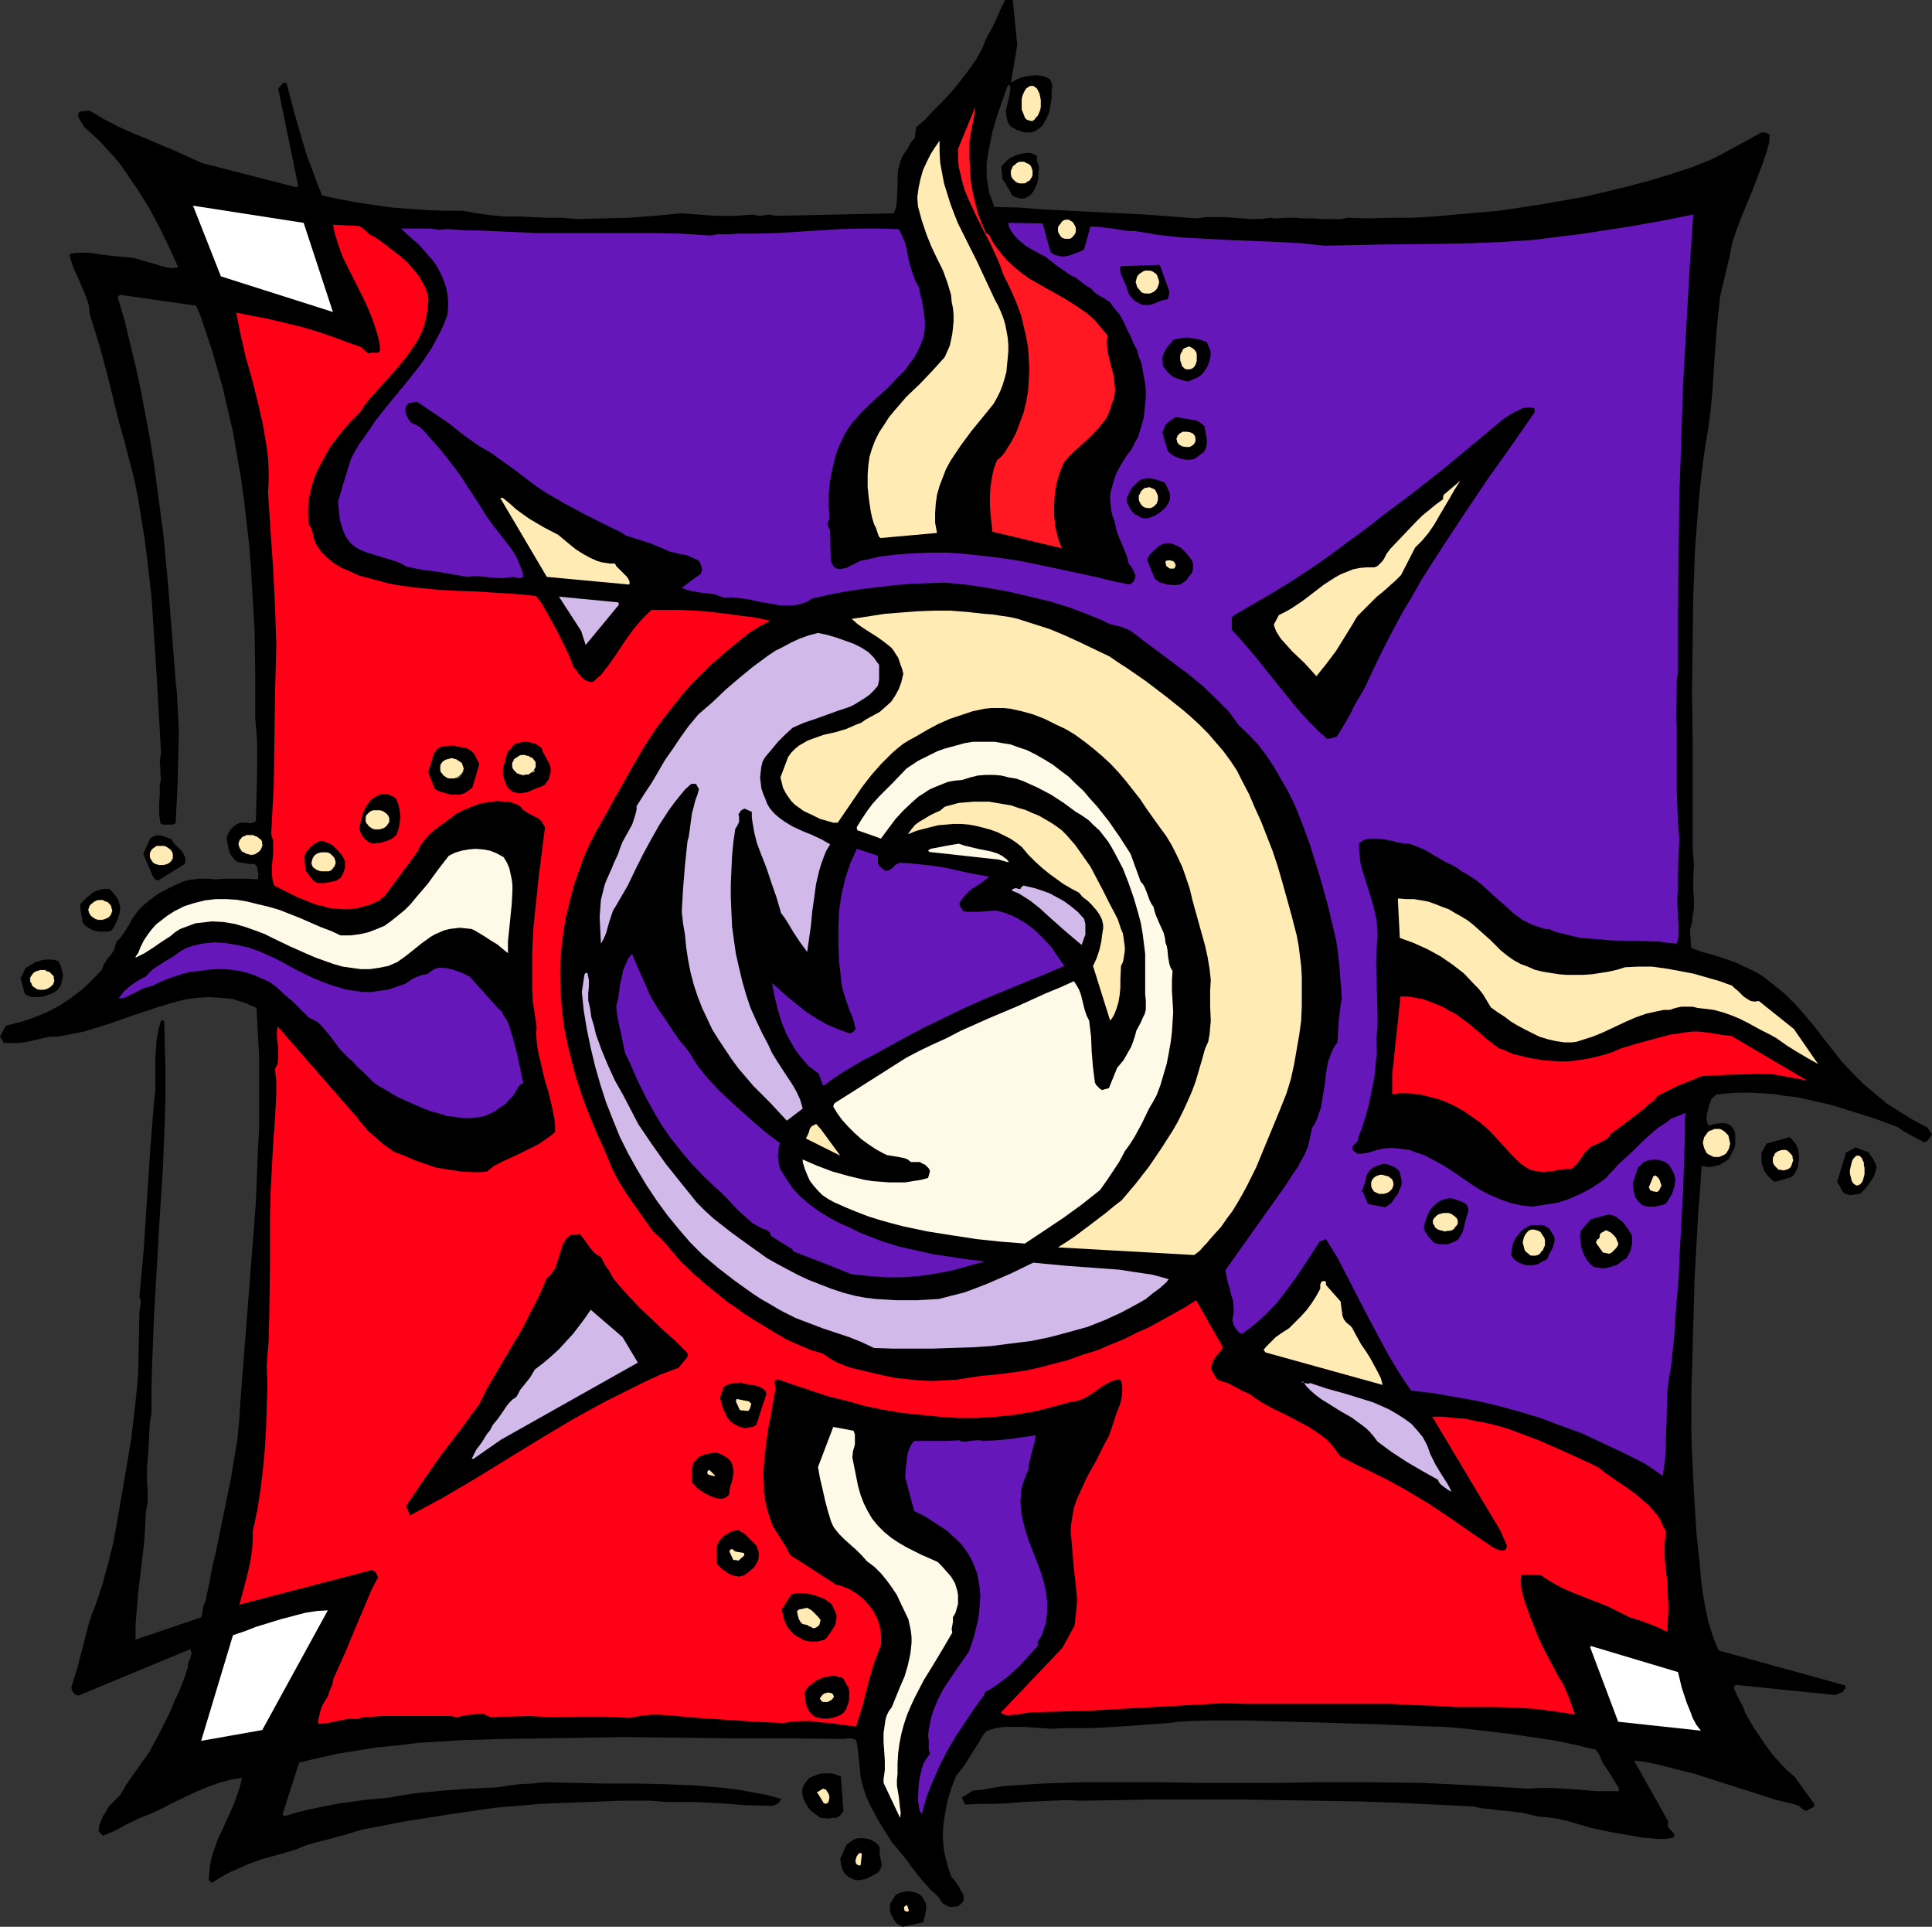<?xml version="1.0" encoding="UTF-8" standalone="no"?>
<svg
   version="1.0"
   width="129.766mm"
   height="129.388mm"
   id="svg106"
   sodipodi:docname="Background 424.wmf"
   xmlns:inkscape="http://www.inkscape.org/namespaces/inkscape"
   xmlns:sodipodi="http://sodipodi.sourceforge.net/DTD/sodipodi-0.dtd"
   xmlns="http://www.w3.org/2000/svg"
   xmlns:svg="http://www.w3.org/2000/svg">
  <rect width="100%" height="100%" fill="#333333" stroke="none"/>
  <sodipodi:namedview
     id="namedview106"
     pagecolor="#ffffff"
     bordercolor="#000000"
     borderopacity="0.25"
     inkscape:showpageshadow="2"
     inkscape:pageopacity="0.0"
     inkscape:pagecheckerboard="0"
     inkscape:deskcolor="#d1d1d1"
     inkscape:document-units="mm" />
  <defs
     id="defs1">
    <pattern
       id="WMFhbasepattern"
       patternUnits="userSpaceOnUse"
       width="6"
       height="6"
       x="0"
       y="0" />
  </defs>
  <path
     style="fill:#000000;fill-opacity:1;fill-rule:evenodd;stroke:none"
     d="m 0,263.098 0.97,1.616 h 1.616 1.778 l 1.778,-0.162 1.616,-0.323 3.394,-0.808 1.778,-0.323 h 1.778 l 3.394,-0.646 3.232,-0.646 3.232,-0.97 3.07,-0.97 3.232,-1.131 3.232,-1.131 6.302,-2.101 3.232,-0.97 3.07,-0.808 3.232,-0.485 3.07,-0.162 3.07,0.162 1.454,0.162 1.616,0.162 1.454,0.485 1.616,0.485 1.454,0.646 1.454,0.646 0.323,6.141 0.323,6.141 v 6.141 6.141 6.141 l -0.323,6.303 -0.485,12.444 -0.97,12.444 -0.97,12.444 -0.97,12.444 -0.97,12.444 -0.323,5.01 -0.485,5.171 -0.808,4.848 -0.808,5.01 -4.04,19.716 -0.485,1.778 -0.323,1.616 -0.646,3.394 -0.646,3.071 -0.323,1.616 -0.646,1.616 -0.162,1.454 -0.323,1.131 -16.645,5.656 v -3.879 l 0.323,-3.879 0.323,-4.04 0.485,-4.04 0.97,-8.242 0.323,-4.04 0.162,-4.04 0.323,-1.616 0.162,-1.454 v -3.071 l -0.162,-1.454 v -1.454 -2.747 l 0.323,-3.394 0.162,-3.394 0.162,-3.232 0.162,-1.778 0.323,-1.616 v -6.303 l 0.162,-6.141 0.485,-12.444 1.454,-25.049 0.808,-12.444 0.485,-12.282 0.162,-6.141 v -6.303 l -0.162,-6.141 -0.162,-6.141 v -0.162 l -0.162,-0.162 -0.162,-0.162 -0.485,0.162 -0.323,1.131 -0.323,1.131 -0.485,2.586 -0.162,2.424 -0.162,2.747 v 5.171 2.586 l -0.323,2.747 -0.97,12.282 -0.808,12.444 -0.808,12.444 -1.131,12.444 0.162,0.323 0.162,0.485 v 0.97 l -0.162,0.97 -0.162,1.293 -0.162,7.919 -0.162,8.08 -0.808,8.08 -0.485,4.04 -0.485,4.04 -1.778,10.505 -1.778,10.343 -0.97,5.333 -1.293,5.171 -1.454,5.333 -1.778,5.333 -0.97,2.424 -0.808,2.586 -2.747,10.666 -0.808,2.586 -0.808,2.586 0.162,0.646 0.323,0.646 0.485,0.485 0.808,0.323 28.442,-11.797 0.162,0.485 0.162,0.646 -0.162,0.485 -0.162,0.646 -0.485,1.131 -0.162,0.646 v 0.646 l -0.97,2.909 -1.131,2.909 -1.293,2.747 -1.131,2.747 -2.586,5.171 -2.586,4.848 -1.131,1.616 -0.97,1.293 -0.97,1.454 -0.97,1.293 -1.778,2.586 -1.616,2.747 -1.939,1.939 -0.97,0.97 -0.646,1.131 -0.808,1.293 -0.485,1.131 -0.485,1.293 -0.162,1.454 0.162,0.162 0.485,0.485 0.323,0.323 0.162,0.162 3.07,-1.293 2.909,-1.616 3.07,-1.454 1.616,-0.646 1.616,-0.646 2.747,-1.293 2.747,-1.454 5.818,-2.747 2.747,-1.131 3.07,-1.131 2.909,-0.808 2.909,-0.485 -0.323,1.616 -0.485,1.616 -1.131,3.232 -2.747,6.141 -1.454,3.071 -1.131,3.232 -0.485,1.616 -0.323,1.778 -0.162,1.778 -0.162,1.778 0.162,0.162 0.162,0.323 0.485,0.323 2.262,-1.454 2.424,-1.293 2.586,-1.131 2.586,-1.131 2.747,-0.97 2.909,-0.808 5.656,-1.616 2.262,-0.97 2.101,-0.646 4.363,-1.131 4.202,-1.131 4.202,-1.293 11.15,-2.101 11.312,-1.778 5.494,-0.808 5.656,-0.808 5.656,-0.485 5.656,-0.485 8.242,-0.323 8.08,-0.323 4.04,-0.162 h 3.878 4.04 l 3.878,0.323 h 6.787 l 6.787,0.323 6.626,0.485 6.787,0.162 0.808,-0.323 0.323,-0.162 h 0.162 l 0.162,-0.162 0.162,-0.323 0.323,-0.323 0.162,-0.485 -3.555,-0.97 -3.555,-0.646 -3.555,-0.646 -3.717,-0.485 -3.717,-0.323 -3.717,-0.323 -7.757,-0.323 -7.595,-0.162 h -7.757 l -7.595,-0.162 -7.595,-0.162 -3.07,0.323 -3.07,0.162 -2.747,0.323 -2.909,0.485 -6.949,0.323 -6.787,0.485 -6.787,0.646 -3.394,0.485 -3.394,0.646 -6.787,0.646 -6.787,0.97 -3.232,0.646 -3.232,0.646 -3.394,0.808 -3.232,0.97 -0.323,-0.162 h -0.162 l -0.162,-0.323 4.202,-13.09 4.848,-1.131 5.01,-1.131 5.171,-0.808 5.01,-0.808 5.171,-0.485 5.171,-0.646 5.333,-0.323 5.171,-0.323 10.504,-0.323 10.504,-0.162 10.342,-0.162 10.342,-0.162 14.059,0.162 14.059,0.162 h 13.898 l 13.736,0.162 0.97,-0.162 h 0.808 l 0.646,0.162 0.646,0.323 0.323,1.454 0.162,1.454 0.323,3.071 0.323,3.394 0.323,1.454 0.485,1.616 0.646,1.939 0.808,1.778 1.778,3.394 1.939,3.232 1.939,3.071 2.586,3.071 1.293,1.616 1.131,1.616 2.424,3.071 1.293,1.454 1.131,1.293 1.131,0.97 0.808,0.808 0.646,0.97 0.646,0.808 1.616,0.808 1.939,-0.162 0.485,-0.323 0.485,-0.323 0.485,-0.646 0.162,-0.485 v -0.485 -0.485 l -0.646,-1.131 -0.646,-1.293 -0.808,-1.131 -0.97,-1.131 -0.646,-1.616 -0.485,-1.778 -0.485,-1.778 -0.323,-1.616 -0.162,-1.616 -0.162,-1.616 0.162,-3.394 0.485,-3.071 0.646,-3.232 0.97,-3.071 1.131,-2.909 1.131,-1.454 1.131,-1.454 1.778,-2.909 1.778,-2.747 0.808,-1.454 0.97,-1.293 1.293,-0.485 1.131,-0.323 2.262,-0.323 h 2.424 2.424 l 2.424,0.162 2.424,0.162 2.424,0.162 2.424,-0.162 h 3.394 3.555 l 6.626,-0.323 6.787,-0.485 6.626,-0.485 2.586,-0.323 2.586,-0.162 5.171,-0.162 h 10.181 l 10.989,0.323 11.15,0.323 10.989,0.323 11.15,0.485 5.494,0.162 5.494,0.485 5.494,0.646 5.494,0.646 5.494,0.808 5.494,0.808 5.494,1.131 5.333,1.293 0.808,1.131 0.97,2.263 0.808,1.131 3.232,5.171 v 0.808 h -2.747 -2.909 l -5.818,-0.485 -5.818,-0.323 h -2.909 l -2.909,0.162 -13.574,-0.808 -13.251,-0.646 -13.413,-0.162 h -13.251 l -10.019,0.162 h -10.019 -10.019 l -9.858,-0.162 h -9.858 -9.858 l -10.019,0.323 -4.848,0.323 -5.01,0.323 -2.101,0.323 -1.939,0.323 -1.778,0.323 -1.939,0.162 -2.909,1.778 0.808,1.778 3.717,-0.162 h 3.555 l 3.717,-0.162 3.717,-0.323 7.272,-0.323 3.717,-0.162 3.878,0.162 9.534,-0.162 9.373,-0.162 h 20.362 l 20.2,0.323 10.181,0.162 9.858,0.323 10.019,0.485 10.019,0.485 2.101,0.485 2.101,0.162 2.101,0.323 2.101,0.162 4.04,0.485 1.939,0.485 2.101,0.485 2.262,0.162 2.262,0.323 2.262,0.485 2.262,0.646 4.525,1.293 2.262,0.485 2.262,0.485 8.403,1.454 1.939,0.162 2.101,0.162 h 1.778 l 1.939,-0.323 v -0.162 l 0.162,-0.323 v -0.485 l -1.454,-1.616 v -0.323 l -0.162,-0.323 v -0.323 l 0.162,-0.485 -8.726,-15.514 2.747,0.323 2.586,0.485 5.01,1.293 5.171,1.293 5.01,1.616 10.181,3.232 5.01,1.616 5.171,1.293 0.485,0.162 0.485,0.162 0.485,0.485 0.646,0.485 0.646,0.323 1.939,-0.97 0.162,-0.323 v -0.485 l -5.01,-6.949 -1.939,-1.616 -1.778,-1.939 -1.778,-1.939 -1.454,-1.939 -1.454,-2.101 -1.454,-2.101 -2.586,-4.363 -0.323,-0.97 -0.323,-0.808 -1.616,-3.071 -0.646,-1.616 0.162,-0.485 0.162,-0.162 0.162,-0.162 3.07,0.323 22.139,2.263 1.939,-0.808 0.162,-0.323 0.323,-0.323 0.162,-0.323 v -0.646 l -32.158,-8.888 -0.808,-1.778 -0.646,-1.778 -1.131,-3.555 -0.808,-3.717 -0.646,-3.717 -0.485,-3.879 -0.323,-3.717 -0.808,-7.596 -0.646,-10.343 -0.485,-10.343 -0.162,-5.01 v -5.171 -5.01 l 0.162,-5.01 0.323,-11.959 0.323,-11.636 0.646,-11.636 0.323,-5.656 0.485,-5.818 0.323,-5.656 0.97,0.162 0.808,0.162 1.131,-0.162 0.808,-0.162 0.97,-0.323 0.808,-0.485 0.808,-0.485 0.646,-0.485 0.485,-0.97 0.485,-0.97 0.485,-0.97 0.162,-0.97 v -1.131 -0.97 l -0.162,-0.97 -0.485,-0.97 -0.485,-0.485 -0.808,-0.485 -0.646,-0.162 h -0.97 l -1.616,0.162 -1.616,0.485 -0.323,-0.808 -0.162,-0.808 v -0.808 l 0.162,-0.97 0.485,-1.778 0.646,-1.778 0.485,-0.323 0.323,-0.323 0.162,-0.162 0.162,-0.162 2.909,-0.323 2.909,-0.162 h 2.909 l 2.909,0.162 2.909,0.162 2.909,0.485 2.909,0.323 2.909,0.646 5.818,1.293 5.656,1.778 5.656,1.778 5.656,2.101 1.616,1.131 1.778,0.97 3.394,1.778 0.646,-0.323 0.485,-0.485 0.323,-0.485 0.485,-0.646 -1.131,-1.778 -4.202,-2.263 -3.07,-1.939 -3.07,-1.939 -2.909,-2.424 -2.909,-2.424 -2.747,-2.747 -2.747,-2.909 -2.424,-3.071 -2.424,-3.071 -2.101,-2.747 -2.424,-2.909 -2.424,-2.747 -2.586,-2.586 -2.909,-2.424 -1.454,-1.131 -1.454,-1.131 -1.616,-0.97 -1.616,-0.808 -1.778,-0.808 -1.616,-0.808 -1.454,-0.485 -1.293,-0.485 -3.07,-0.97 -2.909,-0.808 -2.747,-0.97 -0.162,-1.131 v -1.131 l -0.162,-1.293 v -1.131 l 0.485,-1.778 0.162,-1.778 0.323,-1.778 v -1.778 l -0.162,-3.232 v -3.071 l 0.162,-2.747 -0.162,-2.586 -0.162,-2.424 v -2.424 -12.444 -12.282 l -0.162,-12.282 0.162,-12.121 0.162,-12.282 0.485,-12.282 0.485,-6.141 0.485,-6.141 0.646,-6.141 0.808,-6.141 0.808,-4.848 0.646,-4.848 0.485,-4.848 0.323,-5.01 0.323,-4.687 0.323,-4.848 0.485,-4.848 0.485,-4.848 0.808,-3.394 0.808,-3.394 0.808,-3.394 0.646,-3.394 1.131,-3.394 1.293,-3.394 2.747,-6.626 1.293,-3.394 1.293,-3.394 1.131,-3.394 0.485,-1.778 0.162,-1.778 v -0.323 l -0.162,-0.162 -0.485,-0.323 -0.646,-0.162 h -0.808 l -4.363,2.424 -4.202,2.263 -2.101,1.131 -2.262,1.131 -2.424,0.97 -2.424,0.97 -5.494,1.778 -5.333,1.616 -5.494,1.454 -5.333,1.293 -5.494,1.293 -5.494,0.97 -5.494,0.97 -5.333,0.808 -5.494,0.808 -5.494,0.485 -5.494,0.485 -5.494,0.485 -5.494,0.323 H 352.934 l -5.333,0.162 -5.494,-0.162 -1.616,0.323 h -1.454 -2.909 l -3.07,-0.162 h -1.454 -1.454 l -0.97,-0.162 h -0.97 -1.939 l -1.778,0.162 h -0.97 l -0.97,-0.162 -2.424,0.323 h -2.424 l -4.686,-0.323 -2.262,-0.162 h -2.424 -2.262 l -2.262,0.323 -12.928,-0.97 -12.928,-0.646 -12.928,-0.646 -6.302,-0.485 -6.302,-0.162 -0.646,-1.778 -0.646,-1.778 -0.323,-1.939 -0.323,-1.939 v -1.939 -1.778 l 0.323,-2.101 0.323,-1.778 0.808,-4.04 1.131,-3.879 1.293,-3.717 1.293,-3.717 0.162,-0.323 0.323,-0.162 v -0.162 h 0.162 l 0.162,0.485 v 0.646 l -0.162,1.293 -0.646,2.909 -0.323,1.293 0.162,1.454 0.162,0.646 0.162,0.646 0.323,0.646 0.485,0.646 1.454,0.808 1.454,0.485 0.646,0.162 h 0.808 0.808 l 0.646,-0.162 0.646,-0.323 0.646,-0.485 0.646,-0.485 0.485,-0.646 0.808,-1.454 0.646,-1.454 0.323,-1.778 0.323,-1.778 v -1.778 l 0.162,-1.778 -0.323,-0.808 -0.162,-0.323 v -0.162 l -1.131,-0.646 -1.293,-0.323 -1.293,-0.162 -1.293,0.162 -1.293,0.162 -1.293,0.323 -1.293,0.646 -1.131,0.646 1.616,-9.535 L 257.105,0 h -1.939 l -1.131,2.263 -0.97,2.263 -1.131,2.424 -1.293,2.263 -0.646,1.454 -0.646,1.616 -1.616,2.909 -1.939,2.747 -2.101,2.747 -2.101,2.586 -2.262,2.424 -2.424,2.424 -2.262,2.424 -2.101,1.778 -0.323,2.747 -0.808,0.808 -0.646,1.131 -0.323,0.646 -0.323,0.485 -0.808,1.131 -0.485,0.97 -0.323,0.97 -0.485,1.778 -0.162,1.939 v 1.939 l -0.162,3.717 -0.162,1.778 -0.323,0.97 -0.323,0.808 -29.896,0.646 -0.808,-0.162 -0.808,-0.162 -1.454,0.162 -0.646,0.162 h -0.646 l -0.646,-0.162 -0.808,-0.162 -2.262,0.162 -2.262,0.162 h -4.686 l -4.525,-0.323 -4.525,-0.323 -6.787,0.646 -6.626,0.485 -6.464,0.162 -6.626,0.162 -3.717,-0.323 h -3.717 l -7.272,-0.323 h -3.555 l -3.555,-0.323 -3.555,-0.485 -3.555,-0.646 h -4.525 L 108.433,53.331 104.07,53.008 99.545,52.684 95.021,52.038 90.657,51.391 86.294,50.583 81.77,49.614 80.477,46.382 79.184,42.826 77.891,39.432 76.76,35.715 74.659,28.443 72.72,21.009 h -0.323 -0.485 l -1.293,1.454 5.01,24.403 v 0.323 0.162 h -0.162 l -0.323,0.162 -23.917,-6.141 -3.555,-1.616 -3.555,-1.616 -3.555,-1.454 -3.717,-1.616 -3.555,-1.454 -3.555,-1.616 -3.394,-1.778 -3.232,-1.939 -0.323,-0.162 h -0.485 -0.646 l -0.646,0.162 h -0.808 l -0.162,0.323 -0.162,0.323 v 0.808 l 1.454,2.424 1.939,1.778 1.939,1.778 1.778,1.939 1.778,1.939 1.778,2.101 1.454,2.101 3.07,4.525 2.909,4.687 2.586,4.848 2.424,5.01 2.262,5.01 -1.616,0.162 -1.454,-0.162 -1.616,-0.485 -1.616,-0.485 -3.394,-0.97 -1.616,-0.485 -1.778,-0.162 -3.717,-0.323 -3.717,-0.485 -1.939,-0.323 h -1.778 -1.778 l -1.616,0.323 0.485,1.939 0.646,1.778 0.808,1.778 0.808,1.778 0.808,1.939 0.808,1.939 0.646,2.101 0.162,2.101 1.293,4.04 1.293,4.202 2.101,7.919 1.939,7.919 0.97,3.879 1.131,3.879 1.293,5.01 1.293,5.01 0.97,4.848 0.808,5.01 0.808,5.01 0.646,5.01 1.131,9.858 0.646,9.858 0.646,10.02 1.131,19.716 -0.162,1.131 -0.162,1.131 0.162,2.101 v 1.131 l 0.162,0.97 -0.162,0.97 -0.162,0.808 v 2.424 l -0.162,2.424 v 2.424 l 0.162,1.293 0.162,1.131 0.323,0.162 0.323,0.162 h 0.808 0.808 0.323 0.485 l 0.323,-0.162 0.485,-0.162 0.485,-10.181 0.162,-6.788 0.162,-6.464 -0.323,-6.464 -0.162,-3.071 -0.323,-3.071 -0.97,-12.282 -0.97,-12.282 -1.131,-12.282 -1.616,-12.121 -0.808,-6.141 -0.97,-5.98 -1.131,-6.141 -1.131,-5.98 -1.293,-6.141 -1.454,-5.98 -1.454,-6.141 -1.778,-5.98 v -0.162 l 0.162,-0.162 0.485,-0.323 19.23,2.747 0.808,1.778 0.646,1.778 1.293,3.879 1.293,3.879 1.131,3.879 1.616,5.656 1.293,5.656 1.293,5.495 0.97,5.656 0.97,5.495 0.808,5.656 0.646,5.656 0.646,5.656 0.485,5.656 0.323,5.656 0.646,11.151 0.162,11.151 v 11.151 l 0.323,3.394 0.162,3.232 v 3.232 3.232 l -0.162,6.464 -0.162,6.303 -0.323,0.323 -0.485,0.162 -0.646,0.162 -0.485,-0.162 h -1.454 -0.646 l -0.646,0.323 -0.97,0.646 -0.808,0.808 -0.646,1.131 -0.323,0.97 0.323,1.939 0.162,0.808 0.323,0.97 0.323,0.646 0.485,0.646 0.485,0.646 0.808,0.485 2.101,0.323 1.131,0.162 h 0.97 l 0.323,0.323 0.323,0.323 0.162,1.131 0.162,0.97 -0.162,1.131 -2.586,-0.162 h -2.747 -2.747 l -2.747,0.162 -1.454,-0.162 h -1.293 -1.293 l -1.293,0.162 -1.293,0.162 -1.293,0.323 -2.262,0.97 -2.262,1.131 -2.101,1.131 -1.939,1.454 -1.778,1.454 -1.131,1.131 -0.97,1.293 -0.808,1.131 -0.646,1.293 -1.454,2.263 -0.808,1.131 -0.97,0.97 -0.323,1.131 -0.323,0.97 -0.485,0.808 -0.646,0.808 -0.646,0.808 -0.485,0.808 -0.485,0.808 -0.323,0.97 -2.424,2.586 -2.586,2.424 -2.747,2.101 -2.909,1.939 -3.07,1.616 -3.07,1.293 -3.232,1.131 -3.232,0.808 -0.485,0.162 H 1.778 l -0.485,0.485 z"
     id="path1" />
  <path
     style="fill:#000000;fill-opacity:1;fill-rule:evenodd;stroke:none"
     d="m 5.333,248.715 0.97,3.555 0.808,0.485 0.97,0.323 h 0.97 0.97 l 0.97,-0.162 0.97,-0.323 0.97,-0.323 0.97,-0.485 0.646,-0.485 0.485,-0.646 0.485,-0.646 0.162,-0.808 0.162,-0.808 0.162,-0.808 -0.162,-0.808 -0.162,-0.646 -0.162,-0.485 v -0.323 l -0.323,-0.646 -0.162,-0.323 -0.323,-0.485 -0.646,-0.162 -0.808,-0.162 h -1.778 l -0.97,0.162 -0.808,0.323 -0.808,0.162 -0.646,0.485 -0.646,0.323 -0.485,0.323 -0.323,0.162 -0.323,0.323 -0.323,0.485 -0.162,0.485 -0.323,0.646 -0.485,0.808 z"
     id="path2" />
  <path
     style="fill:#000000;fill-opacity:1;fill-rule:evenodd;stroke:none"
     d="m 20.362,230.453 0.646,3.717 0.646,0.808 0.808,0.485 0.808,0.485 0.97,0.323 0.97,0.162 h 0.97 1.131 l 0.808,-0.162 0.485,-0.485 v -0.162 h 0.162 l 0.97,-1.939 0.323,-0.97 0.323,-0.97 0.162,-1.131 -0.162,-0.97 -0.323,-1.131 -0.646,-1.131 -0.485,-0.485 -0.485,-0.646 -0.323,-0.323 -0.485,-0.323 H 26.502 l -0.97,0.162 -0.97,0.323 -0.808,0.323 -0.808,0.646 -0.808,0.646 -1.293,1.293 -0.323,0.323 -0.162,0.162 v 0.162 0.162 z"
     id="path3" />
  <path
     style="fill:#ffffff;fill-opacity:1;fill-rule:evenodd;stroke:none"
     d="m 25.048,231.261 h 0.97 0.323 l 0.162,-0.162 0.162,-0.162 v -0.646 -0.162 h -0.162 l -0.323,-0.162 -0.323,-0.162 -0.162,0.162 -0.323,0.323 -0.162,0.323 -0.323,0.646 z"
     id="path4" />
  <path
     style="fill:#6617ba;fill-opacity:1;fill-rule:evenodd;stroke:none"
     d="m 30.381,253.402 1.131,-0.162 1.131,-0.485 1.939,-0.97 1.939,-0.97 1.131,-0.323 1.131,-0.323 1.939,-0.97 1.939,-0.808 1.939,-0.646 1.939,-0.646 2.101,-0.485 1.939,-0.162 2.101,-0.323 2.101,-0.162 h 2.101 l 1.939,0.162 2.101,0.323 1.939,0.485 1.939,0.646 1.778,0.808 1.778,0.808 1.616,1.131 2.101,1.939 2.262,1.939 1.939,1.939 1.939,1.939 0.808,0.485 0.97,0.485 0.808,0.485 0.646,0.646 1.293,1.454 1.293,1.616 2.424,3.232 1.454,1.454 0.808,0.808 0.808,0.646 1.293,1.454 1.454,1.293 1.131,1.131 1.293,1.293 1.293,0.97 1.454,0.808 3.232,1.939 3.555,1.616 3.717,1.616 1.778,0.646 1.939,0.485 1.939,0.646 1.939,0.162 1.939,0.323 h 1.778 l 1.939,-0.162 1.778,-0.323 1.454,-0.646 1.293,-0.646 1.293,-0.97 1.293,-0.808 0.97,-1.131 0.97,-0.97 0.808,-1.293 0.646,-1.131 0.485,-0.485 0.323,-0.162 0.323,-0.162 -0.808,-3.879 -0.808,-3.717 -0.97,-3.717 -1.131,-3.717 -0.485,-0.97 -0.97,-1.454 -0.323,-0.808 -0.485,-0.323 -0.485,-0.485 -7.11,-7.919 -0.97,-0.485 -0.97,-0.485 -2.262,-0.808 -1.293,-0.323 -1.131,-0.162 h -1.293 l -1.131,0.323 -0.646,0.485 -0.485,0.323 -0.323,0.323 -0.485,0.162 -0.97,0.162 -0.97,0.323 -0.808,0.323 -0.97,0.485 -1.616,1.131 -0.97,0.323 -0.97,0.323 -2.262,0.808 -2.262,0.323 -2.101,0.323 h -2.262 l -2.262,-0.323 -2.101,-0.323 -2.101,-0.646 -2.101,-0.646 -2.101,-0.808 -1.939,-0.808 -4.04,-1.939 -1.778,-0.97 -1.778,-0.97 -1.778,-0.97 -1.778,-0.808 -2.586,-1.131 -2.747,-0.97 -2.909,-0.646 -3.07,-0.485 -2.747,-0.162 -1.454,0.162 -1.454,0.162 -1.454,0.323 -1.293,0.323 -1.293,0.485 -1.293,0.646 -1.131,0.808 -1.131,0.808 -1.131,0.646 -1.293,0.808 -2.262,1.454 -1.131,0.97 -0.97,1.131 -0.808,0.323 -0.808,0.485 -1.293,0.808 -1.131,0.808 -1.131,0.97 -0.485,0.485 -0.485,0.646 -0.646,0.808 z"
     id="path5" />
  <path
     style="fill:#fff9e8;fill-opacity:1;fill-rule:evenodd;stroke:none"
     d="m 34.421,243.059 2.262,-1.131 2.262,-1.454 2.101,-1.454 2.262,-1.454 1.131,-0.97 1.293,-0.808 1.293,-0.485 1.293,-0.485 1.293,-0.485 1.454,-0.162 1.454,-0.162 1.293,-0.162 2.909,0.162 2.909,0.485 2.747,0.808 2.747,0.97 2.101,0.808 1.939,0.97 4.363,2.101 4.363,1.939 2.262,0.97 2.262,0.808 2.262,0.808 2.262,0.646 2.262,0.323 2.424,0.323 h 2.262 l 2.262,-0.323 2.424,-0.485 2.262,-0.97 2.262,-1.616 4.04,-3.232 2.262,-1.616 1.131,-0.646 1.131,-0.485 1.131,-0.485 1.293,-0.323 1.293,-0.162 1.454,-0.162 1.454,0.162 1.454,0.162 0.97,0.485 0.808,0.485 1.616,0.97 1.454,0.97 0.808,0.485 0.808,0.485 2.747,2.263 v -1.454 -1.616 l 0.323,-3.071 0.646,-6.464 0.162,-3.071 v -1.616 l -0.162,-1.454 -0.323,-1.454 -0.323,-1.454 -0.646,-1.454 -0.808,-1.293 -1.778,-0.97 -1.616,-0.646 -1.778,-0.323 -1.939,-0.162 -1.778,0.162 -1.778,0.323 -1.616,0.485 -1.616,0.808 -2.747,3.555 -2.586,3.555 -2.909,3.394 -1.454,1.778 -1.454,1.454 -1.778,1.454 -1.616,1.293 -1.778,1.293 -1.939,0.808 -2.101,0.808 -2.101,0.485 -2.424,0.323 h -1.293 -1.293 l -2.424,-1.131 -2.586,-0.97 -5.171,-2.263 -5.333,-2.101 -2.747,-0.808 -2.747,-0.646 -2.586,-0.646 -2.747,-0.485 -2.747,-0.162 h -2.586 l -2.747,0.323 -2.586,0.646 -2.586,0.808 -1.293,0.646 -1.293,0.646 -1.778,1.131 -1.454,1.131 -1.454,1.131 -1.131,1.293 -0.97,1.293 -0.97,1.454 -0.808,1.616 -0.646,1.616 -0.485,0.646 -0.162,0.323 z"
     id="path6" />
  <path
     style="fill:#000000;fill-opacity:1;fill-rule:evenodd;stroke:none"
     d="m 36.36,216.717 2.424,5.656 0.485,0.646 0.323,0.323 0.485,0.162 6.787,-4.202 0.162,-0.485 v -0.485 -0.808 l -0.485,-0.808 -0.485,-0.808 -1.293,-1.293 -0.646,-0.646 -0.485,-0.808 -0.323,-0.323 -0.646,-0.162 -1.293,-0.485 -0.485,-0.162 h -0.808 -0.485 l -0.646,0.323 -0.323,0.162 -0.323,0.162 -0.162,0.162 v 0 z"
     id="path7" />
  <path
     style="fill:#ffffff;fill-opacity:1;fill-rule:evenodd;stroke:none"
     d="m 51.066,441.837 15.514,-2.747 16.645,-30.382 -2.747,0.162 -3.07,0.485 -3.07,0.808 -3.07,0.808 -6.302,1.939 -2.909,1.131 -2.909,0.97 z"
     id="path8" />
  <path
     style="fill:#ffffff;fill-opacity:1;fill-rule:evenodd;stroke:none"
     d="M 49.126,52.523 56.075,70.138 84.517,79.188 77.083,56.563 48.965,52.199 Z"
     id="path9" />
  <path
     style="fill:#ff0017;fill-opacity:1;fill-rule:evenodd;stroke:none"
     d="m 60.762,407.253 33.451,-8.727 0.646,0.162 0.485,0.323 0.323,0.646 0.323,0.646 -1.616,3.071 -1.293,3.071 -2.747,6.464 -2.747,6.626 -2.909,6.464 -0.323,1.616 -0.646,1.454 -0.485,1.454 -1.454,2.424 -0.485,1.454 -0.323,1.454 -0.162,0.808 v 0.808 h 1.131 l 1.293,-0.162 2.262,-0.485 2.424,-0.485 0.97,-0.162 1.293,0.162 2.262,-0.485 2.262,-0.162 2.262,-0.162 h 2.262 4.363 4.525 2.101 1.939 2.101 l 2.101,0.323 0.808,-0.323 0.808,-0.162 1.616,-0.162 1.454,-0.162 1.454,-0.162 2.101,0.97 2.424,-0.162 h 2.424 l 4.686,-0.162 3.232,0.162 3.232,0.162 6.626,-0.162 h 6.302 l 3.232,0.162 3.07,0.162 2.586,-0.485 2.747,-0.323 h 2.424 l 2.262,0.162 7.272,0.646 7.434,0.485 7.11,0.485 7.11,0.323 2.262,-0.323 2.424,-0.162 h 2.424 l 2.424,0.323 2.262,0.162 2.262,0.323 2.262,0.323 2.262,0.162 0.808,-2.586 0.808,-2.586 1.293,-5.171 1.454,-5.171 0.97,-2.586 0.97,-2.586 v -1.131 -1.293 l -0.162,-1.131 -0.162,-1.131 -0.323,-1.131 -0.323,-0.808 -0.97,-1.939 -1.131,-1.454 -1.454,-1.616 -1.616,-1.293 -1.778,-1.131 -0.808,-0.323 -0.808,-0.323 -0.808,-0.323 -0.97,-0.162 -11.797,-7.596 -0.97,-1.939 -1.131,-1.778 -1.131,-1.778 -1.131,-1.778 -0.808,-2.263 -0.646,-2.101 -0.485,-2.263 -0.323,-2.101 v -2.263 l -0.162,-2.101 0.162,-2.263 0.162,-2.101 0.485,-4.202 0.646,-4.363 0.485,-2.101 0.323,-2.101 0.808,-4.363 v -0.646 -0.323 l -0.162,-0.323 v -0.97 0 l 0.162,-0.162 0.162,-0.162 0.323,-0.162 4.202,1.454 4.363,1.454 4.363,1.454 4.686,1.131 4.525,1.293 4.686,0.97 4.848,0.808 4.686,0.485 4.848,0.485 4.686,0.323 h 4.848 l 4.848,-0.323 4.686,-0.485 4.848,-0.808 4.525,-1.131 4.686,-1.293 0.97,-0.162 0.97,-0.162 1.616,-0.646 1.454,-0.808 1.454,-0.97 1.293,-0.97 1.293,-0.808 1.616,-0.808 1.616,-0.485 0.323,0.162 0.162,0.162 h 0.162 l 0.323,1.454 v 1.454 l -0.162,1.454 -0.323,1.454 -1.131,2.909 -0.485,1.616 -0.485,1.454 -0.808,2.263 -1.131,2.101 -2.101,4.202 -2.262,4.04 -0.97,2.101 -0.97,2.101 -0.808,1.778 -0.646,1.939 -0.323,1.939 -0.323,1.939 -0.162,1.939 0.162,1.939 0.323,3.879 0.323,3.879 0.485,4.04 0.323,3.879 -0.162,1.939 -0.162,2.101 -0.162,0.646 v 0.646 l -0.162,1.131 -3.07,5.656 -15.675,16.484 0.97,0.485 1.131,0.162 0.97,-0.162 h 1.293 l 1.293,-0.323 1.293,-0.162 1.131,-0.162 h 1.293 l 5.979,-0.162 5.979,-0.162 11.797,-0.646 11.635,-0.646 11.635,-0.646 6.141,0.162 h 6.302 12.282 12.12 5.979 l 5.979,0.323 5.171,0.162 5.171,0.323 h 5.171 5.01 l 5.01,0.162 5.171,0.323 4.848,0.646 2.424,0.323 2.586,0.485 -0.808,-2.424 -0.97,-2.586 -1.131,-2.586 -1.454,-2.424 -2.747,-5.171 -1.293,-2.586 -1.131,-2.424 -0.646,-1.778 -0.808,-1.939 -1.454,-3.879 -0.646,-2.101 -0.485,-1.939 -0.162,-1.778 v -0.97 l 0.162,-0.97 5.01,0.162 1.131,0.808 1.293,0.808 2.586,1.454 2.909,1.293 2.909,1.131 6.141,2.424 2.909,1.454 2.586,1.293 2.586,0.808 2.262,0.808 2.424,0.97 2.262,1.131 0.162,-2.909 0.162,-3.232 -0.162,-3.071 -0.162,-3.232 -0.646,-6.464 v -3.394 l 0.323,-3.232 -0.808,-1.454 -0.646,-1.454 -0.808,-1.293 -0.97,-1.131 -0.97,-1.131 -1.131,-0.97 -2.262,-1.939 -2.424,-1.778 -2.424,-1.616 -2.586,-1.778 -2.262,-1.778 -4.848,-2.263 -5.01,-2.263 -5.171,-2.263 -5.171,-1.939 -2.586,-0.97 -2.747,-0.808 -2.747,-0.646 -2.586,-0.485 -2.909,-0.646 -2.747,-0.162 -2.747,-0.323 h -2.747 l 17.291,28.928 1.616,3.717 v 0.323 0.162 l -0.162,0.162 -0.162,0.485 -0.485,0.162 h -0.323 -0.485 l -0.97,-0.323 -0.97,-0.485 -5.494,-3.717 -5.333,-3.717 -5.333,-3.555 -5.656,-3.394 -4.363,-2.424 -4.202,-2.101 -4.363,-2.101 -4.04,-2.101 -1.131,-1.616 -1.131,-1.454 -1.293,-1.293 -1.454,-1.131 -1.454,-0.97 -1.454,-0.97 -3.07,-1.616 -3.07,-1.616 -3.07,-1.454 -2.909,-1.616 -1.454,-0.97 -1.293,-0.97 -2.101,-0.97 -1.778,-0.97 -1.939,-0.97 -2.101,-0.646 -0.323,-0.162 -0.323,-0.323 -0.485,-0.808 -0.485,-0.808 -0.485,-0.97 0.646,-2.101 0.646,-0.808 0.323,-0.485 0.485,-0.485 0.323,-0.485 0.323,-0.323 0.323,-0.646 -6.787,-11.959 -2.747,1.778 -2.909,1.616 -2.909,1.616 -3.232,1.778 -3.232,1.454 -3.232,1.616 -3.555,1.454 -3.394,1.454 -3.717,1.131 -3.555,1.293 -3.717,0.97 -3.717,0.97 -3.717,0.808 -3.555,0.485 -3.878,0.485 -3.555,0.323 -3.232,0.485 -3.07,0.485 -3.07,0.162 -3.232,0.162 -3.07,-0.162 -3.07,-0.323 -3.07,-0.323 -3.07,-0.646 -2.101,-0.485 -2.101,-0.485 -4.04,-0.97 -1.778,-0.646 -1.939,-0.808 -1.616,-0.97 -1.616,-1.131 -3.232,-0.97 -3.07,-1.293 -2.909,-1.293 -2.747,-1.616 -5.333,-3.232 -2.586,-1.616 -2.424,-1.778 -1.939,-1.293 -1.778,-1.454 -3.394,-2.747 -3.394,-2.909 -1.454,-1.454 -1.778,-1.616 -3.555,-4.202 -1.939,-2.101 -0.97,-0.808 -0.808,-0.808 -3.07,-4.363 -3.07,-4.363 -1.454,-2.263 -1.454,-2.424 -1.293,-2.586 -1.131,-2.747 -1.131,-2.747 -1.454,-3.071 -2.586,-6.303 -1.131,-3.071 -1.131,-3.394 -0.97,-3.232 -0.808,-3.232 -0.97,-3.879 -0.808,-4.04 -0.485,-4.04 -0.323,-4.04 -0.162,-4.04 v -3.879 l 0.323,-4.04 0.485,-4.04 0.646,-3.879 0.97,-3.879 0.97,-3.879 1.293,-3.717 1.293,-3.717 1.616,-3.555 1.778,-3.394 1.939,-3.394 2.586,-4.687 2.586,-4.525 2.424,-4.363 2.586,-4.363 2.747,-4.202 2.909,-3.879 3.07,-3.879 1.616,-1.939 1.616,-1.778 4.686,-4.687 2.424,-2.101 2.424,-2.101 2.586,-2.101 2.424,-1.939 2.586,-1.616 2.747,-1.454 -3.717,-0.808 -3.878,-0.485 -3.717,-0.485 -3.878,-0.485 -3.878,-0.323 -3.717,-0.162 h -3.717 -3.717 l -1.131,1.131 -1.131,1.131 -2.101,2.424 -1.778,2.424 -1.616,2.424 -1.616,2.424 -1.616,2.263 -1.778,2.263 -0.97,0.808 -0.97,0.97 h -0.97 l -0.808,-0.323 -0.646,-0.323 -0.485,-0.485 -0.97,-1.131 -0.485,-0.808 -0.646,-0.646 -0.97,-2.586 -1.131,-2.424 -1.131,-2.263 -1.131,-2.263 -2.424,-4.363 -1.293,-2.263 -1.454,-1.939 -5.01,-0.485 -5.171,-0.323 -5.01,-0.323 -5.171,-0.162 -5.01,-0.323 -5.01,-0.485 -4.848,-0.646 -2.424,-0.485 -2.424,-0.646 -2.424,-0.646 -2.424,-0.646 -2.101,-0.97 -2.262,-0.97 -1.939,-1.131 -1.778,-1.454 -1.616,-1.616 -1.293,-1.939 -0.485,-1.454 -0.323,-1.293 -0.323,-1.131 -0.323,-0.485 -0.323,-0.485 -0.162,-2.263 v -2.101 l 0.162,-2.101 0.485,-2.101 0.485,-1.939 0.646,-1.939 0.808,-1.778 0.97,-1.778 0.97,-1.778 0.97,-1.778 2.424,-3.232 2.586,-3.071 2.747,-2.747 1.131,-1.778 1.454,-1.778 2.909,-3.232 2.909,-3.232 2.747,-3.232 1.293,-1.778 1.131,-1.616 1.131,-1.778 0.97,-1.939 0.646,-1.939 0.485,-2.101 0.323,-2.101 0.162,-2.263 -0.323,-1.454 -0.485,-1.293 -0.646,-1.293 -0.646,-1.131 -0.808,-1.131 -0.808,-0.97 -1.778,-2.101 -1.939,-1.616 -2.101,-1.616 -2.101,-1.616 -2.101,-1.454 -0.646,-0.323 -0.646,-0.323 -0.808,-0.808 -0.97,-0.808 -0.485,-0.323 -0.485,-0.162 -6.464,-0.323 0.485,2.263 0.646,2.101 0.646,1.939 0.808,2.101 1.939,3.879 1.939,3.879 1.939,3.879 1.616,3.879 0.646,1.939 0.646,2.101 0.485,1.939 0.162,2.101 -0.323,0.323 -0.162,0.162 h -0.808 -0.97 l -0.808,0.162 -1.778,-1.616 -3.717,-1.293 -3.878,-1.454 -3.878,-1.293 -3.878,-1.131 -4.04,-0.97 -4.04,-0.97 -4.202,-0.808 -4.04,-0.808 1.131,5.656 1.293,5.656 1.616,5.656 1.454,5.818 1.293,5.656 0.485,2.909 0.485,2.909 0.323,2.747 0.162,2.909 v 2.909 l -0.162,2.747 0.646,9.858 0.646,9.535 0.485,9.696 0.323,9.858 -0.162,6.141 -0.162,5.818 -0.162,11.797 -0.162,11.797 -0.323,5.979 -0.323,6.141 0.162,0.808 0.323,0.97 v 1.778 1.616 l -0.162,1.616 -0.162,1.616 v 1.616 l 0.162,1.616 0.162,0.808 0.323,0.808 2.909,1.454 2.909,1.454 3.232,1.293 1.616,0.646 1.616,0.323 1.616,0.485 1.778,0.162 1.616,0.162 H 88.718 l 1.616,-0.162 1.778,-0.485 1.778,-0.485 1.778,-0.808 0.485,-0.162 0.485,-0.323 0.323,-0.485 0.485,-0.162 8.726,-11.797 0.323,-0.808 0.323,-0.646 1.131,-1.454 1.131,-1.293 1.293,-1.131 2.909,-2.101 1.293,-0.97 1.293,-0.97 1.939,-0.97 1.939,-0.808 2.101,-0.808 2.101,-0.323 2.101,-0.323 2.101,0.162 h 0.97 l 0.97,0.323 0.97,0.323 0.97,0.485 0.808,0.97 0.97,0.646 0.808,0.485 0.97,0.485 0.97,0.485 0.808,0.646 0.485,0.808 0.323,0.485 0.162,0.485 -1.616,12.767 -0.646,6.303 -0.646,6.141 -0.323,6.303 v 6.303 3.232 l 0.162,3.071 0.485,3.232 0.485,3.232 -0.162,1.616 0.162,1.778 0.162,1.616 0.323,1.778 0.808,3.394 0.808,3.394 0.97,3.232 0.808,3.394 0.323,1.616 0.323,1.616 0.162,1.616 v 1.616 l -0.97,0.808 -1.131,0.808 -2.101,1.454 -2.262,1.131 -2.262,1.131 -4.525,2.101 -2.262,1.131 -1.778,1.454 -1.616,0.162 h -1.616 l -3.232,-0.162 -3.232,-0.485 -3.07,-0.485 -1.454,-0.485 -1.454,-0.485 -2.747,-0.97 -2.586,-1.131 -2.586,-0.97 -2.747,-1.939 -2.586,-2.263 -1.293,-1.131 -0.97,-1.131 -0.97,-1.131 -0.97,-1.293 -20.038,-22.948 -0.162,1.293 v 1.454 l 0.323,2.747 v 1.293 1.454 l -0.162,1.293 -0.646,1.293 0.323,3.232 v 3.232 l -0.162,3.071 -0.162,3.232 -0.485,6.303 -0.323,6.303 -0.323,6.141 -0.162,6.303 v 12.444 l -0.162,12.444 -0.162,6.141 -0.485,6.303 0.162,5.333 -0.162,5.333 -0.162,5.333 -0.323,5.333 -0.485,5.333 -0.646,5.171 -0.808,5.171 -1.131,5.171 v 2.424 l -0.162,2.263 -0.323,2.263 -0.485,2.424 -1.131,4.525 z"
     id="path10" />
  <path
     style="fill:#ffffff;fill-opacity:1;fill-rule:evenodd;stroke:none"
     d="m 61.57,213.969 v 0.323 l 0.162,0.162 v 0.323 l 1.616,0.162 v -0.323 -0.162 l -0.323,-0.323 -1.131,-0.646 v 0 l -0.162,0.162 h -0.162 z"
     id="path11" />
  <path
     style="fill:#000000;fill-opacity:1;fill-rule:evenodd;stroke:none"
     d="m 77.245,217.363 0.323,3.555 1.939,2.586 0.485,0.323 0.808,0.323 h 0.646 0.808 l 1.778,-0.323 1.454,-0.323 0.323,-0.323 0.162,-0.162 h 0.162 0.162 l 0.808,-1.293 0.485,-1.454 v -0.808 -0.808 l -0.323,-0.808 -0.485,-0.808 -0.97,-1.131 -1.293,-1.293 -0.808,-0.485 -0.808,-0.323 -0.808,-0.323 h -0.97 l -1.293,0.646 -1.131,0.97 -0.97,1.131 z"
     id="path12" />
  <path
     style="fill:#ffffff;fill-opacity:1;fill-rule:evenodd;stroke:none"
     d="m 81.285,219.302 h 0.323 l 0.162,0.162 v 0 l 0.323,0.162 h 0.323 l 0.323,-0.162 0.323,-0.162 v 0 -0.162 -0.323 h -1.778 l -0.162,0.162 v 0 l 0.162,0.162 z"
     id="path13" />
  <path
     style="fill:#6617ba;fill-opacity:1;fill-rule:evenodd;stroke:none"
     d="m 85.81,127.347 0.323,3.232 0.162,1.454 0.485,1.616 0.485,1.454 0.646,1.293 0.97,1.293 0.485,0.485 0.808,0.646 1.454,0.808 1.616,0.646 6.949,2.101 1.616,0.646 1.454,0.808 4.04,0.808 3.878,0.485 3.717,0.646 3.717,0.646 1.616,-0.162 h 1.454 l 2.909,0.323 2.909,0.162 1.293,-0.162 1.454,-0.162 0.808,0.162 0.808,0.162 0.646,-0.162 0.323,-0.162 -0.162,-1.293 -0.485,-1.131 -0.485,-1.131 -0.485,-1.293 -1.293,-2.101 -1.616,-2.101 -1.616,-2.101 -1.778,-2.263 -1.616,-2.263 -1.454,-2.424 -3.07,-4.687 -1.454,-2.263 -1.616,-2.263 -1.616,-2.101 -1.778,-2.263 -1.778,-2.101 -1.939,-2.101 -0.485,-0.646 -0.485,-0.485 -0.97,-0.97 -1.131,-0.646 -1.131,-0.485 -0.646,-0.808 -0.485,-0.97 -0.323,-0.97 v -1.131 l 0.162,-0.323 0.485,-0.646 0.323,-0.162 0.97,-0.162 0.97,-0.162 1.939,1.293 1.939,1.293 4.04,2.747 3.878,3.071 3.878,2.747 3.07,1.778 2.909,2.101 2.747,1.939 5.494,4.202 2.909,1.939 3.07,1.778 1.616,0.97 1.616,0.808 3.555,1.939 3.555,1.778 3.555,1.778 1.778,0.808 1.454,0.97 3.07,0.97 3.07,0.97 2.747,1.131 2.586,1.131 1.131,0.162 0.97,0.323 0.97,0.162 0.97,0.162 2.909,1.293 0.485,0.646 0.323,0.97 0.162,0.808 -0.162,0.485 -0.162,0.485 -4.848,3.555 1.131,0.485 1.131,0.323 2.909,0.485 2.909,0.323 1.454,0.485 1.454,0.485 1.454,-0.162 1.454,0.162 2.909,0.323 2.747,0.646 2.909,0.485 2.747,0.485 h 1.293 1.454 l 1.293,-0.162 1.293,-0.323 1.293,-0.485 1.293,-0.808 4.202,-0.97 4.363,-0.808 4.202,-0.646 4.202,-0.485 4.04,-0.485 4.202,-0.323 8.403,-0.323 5.171,0.485 5.494,0.808 5.494,0.97 5.494,1.293 5.333,1.293 5.171,1.616 5.01,1.939 2.424,0.97 2.262,1.131 1.293,0.323 1.454,0.323 1.293,0.485 1.131,0.485 1.778,1.293 1.616,1.293 3.717,2.747 3.878,2.909 3.717,2.747 3.717,3.071 3.394,3.232 1.616,1.616 1.616,1.616 1.293,1.778 1.293,1.778 2.424,2.263 2.424,2.586 2.101,2.747 1.939,2.909 1.778,3.071 1.778,3.071 1.616,3.232 1.454,3.555 1.293,3.394 1.293,3.555 1.131,3.717 1.131,3.555 2.101,7.434 1.778,7.434 0.485,2.101 0.323,2.101 0.485,4.202 0.162,2.101 0.162,2.101 0.323,4.363 -0.323,1.454 -0.162,1.454 -0.323,2.747 -0.162,2.747 -0.162,2.586 -0.808,1.131 -0.646,1.293 -0.485,1.293 -0.485,1.454 -0.485,2.747 -0.323,2.909 -0.485,2.909 -0.485,2.909 -0.485,1.293 -0.485,1.454 -0.485,1.131 -0.808,1.293 -0.485,2.263 -0.485,2.263 -0.808,1.939 -0.97,1.778 -0.97,1.778 -1.131,1.616 -2.101,3.232 -15.029,21.171 0.323,1.616 0.323,1.616 0.485,1.454 0.323,1.454 0.485,1.616 0.162,1.616 v 1.616 l -0.323,1.616 0.323,1.293 0.485,0.808 0.485,0.646 0.485,0.485 0.646,0.323 1.778,-1.293 1.454,-1.131 1.616,-1.454 1.293,-1.131 2.747,-2.909 2.262,-2.909 2.262,-3.071 2.101,-3.071 2.101,-3.232 2.101,-3.232 1.616,-0.646 2.909,4.687 2.586,5.01 2.586,5.01 2.586,5.01 2.586,4.848 2.586,4.848 2.747,4.525 1.454,2.263 1.616,2.263 5.656,0.646 5.494,0.97 5.494,0.97 5.494,1.293 5.333,1.454 5.333,1.616 5.171,1.939 5.333,1.939 10.666,5.01 2.586,1.293 2.586,1.293 2.424,1.616 2.262,1.616 0.485,-3.232 0.323,-3.394 v -3.394 l 0.162,-3.394 0.162,-7.111 0.323,-3.555 0.646,-3.555 0.808,-7.596 0.485,-7.434 0.646,-7.434 0.323,-7.434 0.808,-14.706 0.485,-14.868 v -1.293 -1.131 -1.293 l 0.162,-1.293 -1.293,0.485 -1.131,0.485 -1.293,0.485 -0.97,0.808 -2.262,1.454 -2.101,1.778 -2.101,1.939 -1.939,1.939 -2.101,1.939 -1.939,1.778 -0.97,1.131 -1.131,1.131 -0.97,1.131 -1.293,0.97 -2.424,1.616 -2.747,1.454 -2.909,1.293 -2.909,0.97 -3.232,0.485 -3.232,0.485 -1.454,-0.162 -1.454,-0.162 -1.454,-0.323 -1.293,-0.323 -2.747,-0.97 -2.586,-1.131 -2.424,-1.293 -2.262,-1.454 -4.686,-3.232 -2.262,-1.454 -2.424,-1.293 -2.424,-1.293 -2.424,-0.808 -1.293,-0.485 -1.293,-0.162 -1.293,-0.162 -1.293,-0.162 h -1.454 l -1.454,0.162 -1.454,0.323 -1.454,0.485 -1.293,0.323 -1.131,0.162 h -0.97 l -0.808,-0.485 v 0 l -0.162,-0.162 -0.162,-0.162 -0.162,-0.162 v -0.485 -0.485 l 1.131,-1.131 0.162,-0.323 v -0.323 l 1.131,-3.071 0.97,-3.071 0.808,-3.071 0.646,-3.232 0.646,-3.232 0.323,-3.232 0.323,-3.232 -0.162,-3.394 0.323,-2.909 v -3.071 l -0.162,-5.818 -0.162,-5.979 v -2.909 l 0.162,-3.071 0.162,-1.778 v -1.778 l -0.162,-1.616 -0.162,-1.616 -0.808,-3.394 -1.939,-6.303 -0.97,-3.071 -0.323,-1.454 -0.162,-1.616 -0.162,-1.454 v -1.616 l 0.485,-0.485 0.808,-0.485 0.646,-0.162 0.808,-0.162 h 1.616 l 1.778,0.162 1.778,0.323 1.939,0.485 1.778,0.323 h 0.808 l 0.808,0.162 1.616,0.646 1.616,0.646 2.747,1.616 2.747,1.616 1.454,0.646 1.454,0.808 0.646,0.485 0.646,0.485 0.97,0.485 1.293,0.808 1.454,0.97 2.262,1.939 2.424,2.263 2.262,1.939 2.262,2.101 1.131,0.808 1.293,0.97 1.293,0.646 1.454,0.646 1.454,0.485 1.454,0.485 h 0.97 l 1.939,0.808 2.101,0.485 1.939,0.485 2.101,0.485 4.04,0.323 4.04,0.323 8.242,0.162 4.04,0.162 2.101,0.323 1.939,0.162 0.485,-1.616 v -1.616 -1.778 l -0.162,-1.778 -0.162,-3.394 v -1.778 l 0.162,-1.778 v -4.202 l 0.162,-4.363 0.162,-4.363 -0.162,-2.101 -0.162,-2.101 -0.162,-3.879 -0.162,-3.879 v -3.879 -3.879 -5.818 -2.747 l -0.162,-2.909 0.162,-5.656 v -2.909 l 0.323,-2.747 v -14.545 l 0.162,-14.545 0.162,-14.545 0.485,-14.383 0.485,-14.545 0.808,-14.383 0.808,-14.545 0.97,-14.383 -4.04,0.808 -4.04,0.808 -8.242,1.454 -8.403,1.293 -4.202,0.646 -4.202,0.485 -7.595,0.97 -7.595,0.485 -7.595,0.323 -7.595,0.162 -15.029,0.162 -7.595,0.162 -7.434,0.162 -6.141,-0.646 -6.141,-0.323 -12.12,-0.485 -5.979,-0.323 -5.979,-0.323 -5.818,-0.646 -2.909,-0.485 -2.909,-0.485 h -1.454 l -1.454,-0.162 -2.909,-0.485 -2.909,-0.323 -1.293,-0.162 h -1.454 l -1.616,5.818 -0.97,0.485 -2.101,0.808 -1.131,0.323 -1.131,0.162 -1.131,-0.162 -1.131,-0.323 -0.485,-0.323 -0.485,-0.485 -1.939,-7.111 -8.726,-0.162 0.162,0.97 0.485,0.97 0.808,1.131 0.808,0.97 0.97,0.808 1.131,0.97 1.131,0.646 1.131,0.646 1.454,0.808 1.293,0.646 2.424,1.939 2.586,1.778 1.293,0.97 1.454,0.646 0.808,0.646 0.646,0.485 1.293,0.97 1.293,0.808 0.485,0.646 0.646,0.485 0.97,0.646 0.97,0.485 1.616,1.131 1.131,1.616 1.293,1.454 0.97,1.778 0.808,1.778 0.97,1.939 0.808,1.939 0.808,1.454 0.485,1.778 0.646,1.616 0.323,1.778 0.323,1.778 0.323,1.616 0.162,1.778 v 1.778 l -0.162,1.616 -0.162,1.778 -0.162,1.616 -0.485,1.778 -0.485,1.616 -0.485,1.616 -0.808,1.454 -0.808,1.616 -1.454,1.939 -1.293,2.101 -1.131,2.101 -0.808,2.263 -0.323,1.293 -0.323,1.131 -0.162,1.131 v 1.293 l 0.162,1.293 0.162,1.293 0.323,1.293 0.485,1.293 0.323,1.454 0.323,1.454 1.131,2.586 0.97,2.424 0.485,1.293 0.323,1.454 0.646,0.808 0.485,0.808 0.323,0.808 0.323,0.646 -0.162,0.808 -0.323,0.646 -0.485,0.485 -0.646,0.323 -4.04,-0.808 -3.878,-0.97 -8.242,-1.778 -8.403,-1.778 -4.202,-0.808 -4.363,-0.646 -4.202,-0.485 -4.363,-0.485 -4.363,-0.323 h -4.202 l -4.363,0.162 -4.363,0.323 -4.202,0.485 -4.202,0.97 -0.97,0.162 -1.778,0.97 -0.808,0.323 -0.808,0.485 -0.97,0.162 -0.808,0.162 -0.808,-0.162 -0.485,-0.323 -0.323,-0.323 -0.323,-0.646 -0.323,-0.808 -0.162,-7.596 -0.162,-0.323 -0.162,-0.323 -0.162,-0.485 -0.162,-0.485 v -0.162 l 0.162,-0.323 v -0.323 l 0.323,-0.323 -0.162,-3.232 v -3.394 l 0.323,-3.232 0.646,-3.232 0.808,-3.232 0.485,-1.454 1.293,-2.909 0.646,-1.293 0.808,-1.293 0.97,-1.293 1.293,-1.454 1.454,-1.616 3.232,-3.071 3.07,-2.747 2.909,-3.071 1.454,-1.454 1.131,-1.616 1.131,-1.454 0.97,-1.778 0.808,-1.778 0.646,-1.778 0.323,-2.101 v -2.101 l -0.323,-2.263 -0.323,-2.101 -0.162,-0.97 -0.323,-0.97 -0.162,-0.97 -0.162,-0.97 -0.97,-1.778 -0.646,-1.778 -0.646,-1.939 -0.485,-1.939 -0.323,-1.939 -0.485,-1.939 -0.808,-1.939 -0.808,-1.616 -5.01,-0.162 h -5.171 l -5.171,0.162 -5.01,0.323 -10.342,0.646 -5.171,0.162 h -5.01 l -1.939,0.162 h -3.394 l -0.646,0.162 -0.97,0.162 -7.434,-0.485 -7.434,-0.162 h -14.867 -7.434 -7.272 l -7.272,-0.323 -7.272,-0.323 h -1.293 -1.293 l -2.424,-0.162 -2.424,-0.162 h -1.131 l -1.131,0.162 -2.586,-0.323 h -2.424 -2.424 -2.424 l 2.262,2.101 2.424,2.101 2.101,2.424 1.131,1.293 0.97,1.293 0.808,1.454 0.646,1.293 0.646,1.616 0.485,1.454 0.323,1.616 0.162,1.616 v 1.778 l -0.162,1.778 -0.808,2.263 -0.97,2.101 -1.131,2.101 -1.131,2.101 -1.293,1.939 -1.293,1.939 -2.909,3.717 -2.909,3.555 -3.07,3.717 -2.909,3.717 -1.293,1.939 -1.454,2.101 -1.293,1.778 -1.131,1.939 -0.97,1.939 -0.646,2.101 -1.293,4.202 -0.646,2.263 z"
     id="path14" />
  <path
     style="fill:#000000;fill-opacity:1;fill-rule:evenodd;stroke:none"
     d="m 91.304,210.737 0.485,1.131 0.646,0.97 0.485,0.323 0.485,0.485 0.485,0.162 0.808,0.323 0.97,-0.162 h 0.808 l 1.616,-0.485 1.454,-0.646 1.131,-0.97 0.323,-0.97 0.323,-1.131 0.162,-1.293 0.162,-1.131 -0.162,-1.293 -0.162,-1.131 -0.323,-1.131 -0.485,-1.131 -0.97,-0.646 -1.293,-0.485 h -0.485 -0.646 l -0.646,0.162 -0.485,0.162 -1.131,0.646 -0.97,0.808 -0.646,0.97 -0.646,0.97 -0.485,1.293 -0.323,1.131 -0.646,2.747 z"
     id="path15" />
  <path
     style="fill:#ffffff;fill-opacity:1;fill-rule:evenodd;stroke:none"
     d="m 95.182,207.99 v 0.646 0.323 0.485 l 0.162,0.162 0.162,0.162 0.323,0.162 0.323,-0.323 0.808,-0.808 0.485,-0.485 0.485,-0.485 0.323,-0.323 v -0.162 l -0.162,-0.162 -0.323,-0.485 -0.323,-0.162 h -0.485 -0.485 l -0.485,0.162 -0.323,0.162 -0.162,0.162 -0.323,0.485 z"
     id="path16" />
  <path
     style="fill:#000000;fill-opacity:1;fill-rule:evenodd;stroke:none"
     d="m 103.101,382.203 0.97,2.424 4.202,-2.263 4.202,-2.263 8.242,-4.848 16.322,-10.02 8.403,-5.01 4.363,-2.424 4.202,-2.263 4.525,-2.263 4.525,-2.263 4.525,-2.101 4.686,-1.778 2.262,-2.747 v -0.97 l -3.07,-3.071 -3.07,-2.747 -3.07,-2.909 -2.909,-2.747 -2.909,-3.071 -2.586,-2.909 -1.293,-1.616 -0.97,-1.778 -1.131,-1.616 -0.97,-1.939 -0.97,-0.485 -0.808,-0.646 -0.646,-0.808 -0.646,-0.808 -1.131,-1.616 -1.131,-1.454 -2.586,0.323 -0.485,0.485 -0.485,0.485 -0.808,1.454 -0.485,1.454 -0.485,1.616 -0.485,1.454 -0.485,1.454 -0.485,0.646 -0.485,0.808 -0.485,0.485 -0.646,0.485 -1.939,4.525 -2.101,4.04 -2.101,4.202 -4.525,7.596 -2.262,3.879 -2.262,3.879 -1.939,3.879 -4.848,6.626 -4.848,6.303 -4.525,6.464 z"
     id="path17" />
  <path
     style="fill:#000000;fill-opacity:1;fill-rule:evenodd;stroke:none"
     d="m 108.757,196.192 1.616,4.04 0.808,0.485 0.97,0.323 1.131,0.323 1.131,0.323 h 1.131 1.131 l 1.131,-0.323 0.808,-0.485 0.485,-0.323 0.323,-0.323 0.485,-0.323 1.778,-5.979 -1.293,-2.586 -0.808,-0.808 -0.808,-0.485 -0.97,-0.323 -1.293,-0.162 -1.131,-0.323 h -1.131 l -1.293,0.162 -0.97,0.162 -0.808,0.323 -0.485,0.646 -0.485,0.646 -0.323,0.808 -0.485,1.778 -0.646,1.939 z"
     id="path18" />
  <path
     style="fill:#ffffff;fill-opacity:1;fill-rule:evenodd;stroke:none"
     d="m 114.736,197.324 1.454,0.162 0.485,-0.323 0.323,-0.323 0.323,-0.485 0.485,-0.646 -0.323,-0.323 -0.323,-0.323 -0.323,-0.162 -0.646,-0.323 h -0.323 l -0.162,0.162 -0.162,0.162 -1.293,1.939 z"
     id="path19" />
  <path
     style="fill:#d1b9ea;fill-opacity:1;fill-rule:evenodd;stroke:none"
     d="m 120.23,370.244 6.949,-4.848 34.744,-19.555 -3.878,-6.464 -8.08,-6.949 -1.454,2.101 -1.454,1.939 -1.616,2.101 -1.778,1.939 -1.778,1.939 -1.939,1.778 -2.101,1.778 -2.101,1.616 -1.131,1.939 -1.293,1.616 -1.293,1.616 -0.485,0.97 -0.485,0.808 -0.97,0.646 -0.808,0.808 -0.646,0.808 -0.646,0.97 -1.454,2.101 -0.646,0.808 -0.808,0.97 -0.646,1.293 -0.808,0.97 -1.293,2.101 -1.454,1.939 -0.485,0.97 -0.646,1.293 z"
     id="path20" />
  <path
     style="fill:#ffebb3;fill-opacity:1;fill-rule:evenodd;stroke:none"
     d="m 127.179,126.701 11.635,19.716 20.846,1.939 0.162,-0.162 v -0.485 l -0.162,-0.485 -0.485,-0.808 -0.646,-0.646 -0.646,-0.646 -0.808,-0.808 -0.646,-0.646 -0.323,-0.646 h -1.293 l -1.131,-0.162 -0.97,-0.162 -1.131,-0.323 -1.778,-0.808 -1.778,-0.97 -1.778,-1.131 -1.616,-1.293 -2.909,-2.424 -3.717,-1.939 -3.555,-2.101 -1.616,-1.131 -1.778,-1.293 -1.616,-1.454 -1.778,-1.454 h -0.162 -0.323 l -0.323,0.162 h 0.162 z"
     id="path21" />
  <path
     style="fill:#000000;fill-opacity:1;fill-rule:evenodd;stroke:none"
     d="m 127.664,195.061 v 1.616 l 0.485,1.616 0.323,0.808 0.323,0.646 0.646,0.646 0.485,0.485 1.131,0.323 0.97,0.162 0.97,-0.162 0.97,-0.162 1.778,-0.808 1.778,-0.646 0.646,-0.323 0.323,-0.323 0.323,-0.485 0.485,-0.646 0.162,-0.646 0.162,-0.646 0.162,-0.646 v -0.808 l -0.162,-0.808 -0.323,-0.646 -1.293,-2.424 -0.323,-0.646 -0.162,-0.646 -0.646,-0.485 -0.646,-0.485 -0.808,-0.323 -0.808,-0.162 -0.808,-0.162 h -0.97 l -0.808,0.162 -0.97,0.162 -0.808,0.646 -0.646,0.808 -0.646,0.646 -0.323,0.808 -0.485,1.778 z"
     id="path22" />
  <path
     style="fill:#ffffff;fill-opacity:1;fill-rule:evenodd;stroke:none"
     d="m 132.673,193.93 v 0.323 l 0.162,0.323 0.162,0.162 0.323,0.323 0.323,0.323 0.646,0.485 0.808,0.162 h 0.323 l 0.323,-0.162 -0.162,-1.616 -0.323,-0.323 -0.323,-0.323 -0.485,-0.323 -0.646,-0.323 -0.646,0.162 -0.162,0.162 -0.162,0.162 z"
     id="path23" />
  <path
     style="fill:#d1b9ea;fill-opacity:1;fill-rule:evenodd;stroke:none"
     d="m 142.208,151.912 5.333,8.242 1.131,3.555 8.403,-10.181 v -0.323 l -0.162,-0.323 -15.029,-1.454 z"
     id="path24" />
  <path
     style="fill:#d1b9ea;fill-opacity:1;fill-rule:evenodd;stroke:none"
     d="m 147.702,251.786 0.485,4.687 0.808,4.848 0.97,4.687 1.131,4.687 1.293,4.525 1.454,4.525 1.778,4.525 1.778,4.363 2.101,4.202 2.262,4.04 2.424,4.04 2.586,3.879 2.586,3.555 2.909,3.555 2.909,3.394 3.232,3.232 4.04,3.394 4.202,3.232 4.525,3.232 2.262,1.454 2.262,1.293 1.616,0.97 1.454,0.808 3.232,1.616 3.394,1.293 3.394,1.293 3.394,1.131 3.394,1.131 3.232,1.293 3.07,1.454 4.686,0.162 h 5.01 5.01 l 5.01,-0.162 5.01,-0.162 5.01,-0.323 5.01,-0.646 5.171,-0.646 4.686,-0.97 4.848,-1.293 4.686,-1.293 4.525,-1.778 4.202,-1.939 2.101,-1.131 2.101,-1.131 1.939,-1.131 1.778,-1.454 1.778,-1.293 1.778,-1.616 0.323,-0.485 0.162,-0.162 v 0 l -4.04,-1.131 -4.363,-0.646 -4.202,-0.646 -4.363,-0.323 -8.888,-0.646 -8.565,-0.808 -5.656,2.747 -5.979,2.586 -2.909,1.131 -3.07,1.131 -3.232,0.808 -3.07,0.808 -5.494,0.323 h -5.333 l -2.586,-0.162 -2.747,-0.162 -2.586,-0.323 -2.586,-0.485 -3.07,-0.808 -2.909,-0.97 -2.909,-1.131 -2.909,-1.131 -2.747,-1.293 -2.747,-1.454 -2.424,-1.293 -2.586,-1.454 -4.525,-3.232 -4.686,-3.394 -4.525,-3.555 -2.101,-1.939 -1.939,-1.939 -4.04,-5.01 -3.878,-4.848 -3.555,-5.01 -3.394,-5.01 -3.878,-7.434 -2.101,-3.717 -1.778,-3.879 -1.616,-3.879 -1.454,-4.04 -0.485,-2.101 -0.646,-2.101 -0.323,-2.263 -0.485,-2.101 v -1.778 l 0.162,-1.616 v -1.778 l -0.162,-0.808 -0.162,-0.808 -0.162,-0.162 h -0.323 l -0.162,0.162 -0.162,0.323 z"
     id="path25" />
  <path
     style="fill:#d1b9ea;fill-opacity:1;fill-rule:evenodd;stroke:none"
     d="m 152.227,232.716 0.323,6.788 0.646,-1.131 0.646,-1.454 0.808,-2.909 0.97,-2.909 0.808,-1.293 0.646,-1.131 2.262,-3.879 1.939,-4.04 1.939,-3.879 2.101,-3.879 2.101,-3.717 2.424,-3.717 1.293,-1.778 1.293,-1.616 1.454,-1.778 1.616,-1.454 h 0.485 0.485 0.162 l 0.162,0.162 0.323,0.646 0.323,0.485 -0.162,0.646 -0.162,0.646 -0.485,1.293 -0.162,0.485 -0.162,0.646 -0.323,1.293 -0.323,1.131 -0.323,2.424 -0.323,2.424 -0.162,1.131 -0.323,1.131 -0.646,6.141 -0.485,5.979 -0.162,2.909 -0.162,2.909 0.323,2.909 0.485,2.909 0.323,3.232 0.485,3.232 0.646,3.232 0.808,3.071 0.97,2.909 1.131,2.909 1.293,2.747 1.293,2.747 1.616,2.586 1.616,2.424 1.616,2.424 1.778,2.424 1.939,2.263 1.939,2.263 2.101,2.101 2.101,2.101 4.202,4.525 4.04,-3.071 -0.323,-1.131 -0.323,-1.131 -0.97,-2.101 -1.131,-1.939 -1.293,-1.939 -2.424,-3.717 -1.293,-2.101 -0.97,-2.101 -1.616,-3.071 -1.454,-3.071 -1.454,-3.232 -1.131,-3.394 -0.97,-3.394 -0.808,-3.394 -0.808,-3.555 -0.485,-3.394 -0.485,-3.555 -0.162,-3.555 -0.162,-3.717 v -3.555 l 0.162,-3.555 0.162,-3.555 0.323,-3.394 0.485,-3.394 0.485,-0.808 0.485,-0.97 v -0.97 -0.485 l -0.162,-0.485 0.323,-0.485 0.323,-0.485 0.485,-0.323 0.485,-0.162 1.778,0.808 v 1.293 l 0.162,1.293 0.485,2.747 0.646,2.586 0.97,2.586 1.454,3.717 1.293,3.879 1.293,3.717 1.131,3.879 0.97,1.293 0.808,1.293 1.454,2.424 1.616,2.424 1.778,2.424 0.485,-3.394 0.485,-3.394 0.323,-3.555 0.485,-3.394 0.485,-3.555 0.808,-3.394 0.485,-1.616 0.646,-1.778 0.646,-1.616 0.97,-1.616 -2.262,-1.293 -2.424,-1.131 -2.424,-0.97 -2.424,-1.131 -2.101,-1.293 -1.131,-0.808 -0.97,-0.808 -0.808,-0.808 -0.808,-0.97 -0.646,-1.131 -0.485,-1.293 -0.485,-1.131 -0.485,-1.454 -0.162,-1.454 -0.162,-1.293 0.162,-1.454 0.162,-1.293 0.323,-1.293 0.646,-1.131 1.778,-2.101 1.616,-1.939 1.616,-1.616 1.939,-1.778 2.909,-1.293 2.909,-0.97 5.818,-2.101 2.909,-0.97 1.293,-0.646 1.293,-0.808 1.293,-0.808 1.131,-0.808 1.131,-1.131 0.97,-1.131 0.323,-1.454 v -1.293 -1.293 -1.293 l -0.646,-0.808 -0.646,-0.97 -0.646,-0.646 -0.808,-0.808 -1.778,-1.131 -1.939,-0.97 -2.262,-0.808 -2.262,-0.808 -2.262,-0.646 -2.262,-0.485 -2.424,0.646 -2.262,0.808 -2.101,0.97 -2.101,1.131 -1.939,0.97 -1.939,1.293 -3.717,2.747 -3.555,2.909 -3.394,2.909 -3.394,3.232 -3.555,3.071 -2.424,2.909 -2.101,2.909 -1.939,2.909 -1.939,2.747 -3.394,5.818 -1.939,2.909 -1.939,3.071 v 0.808 l -0.162,0.808 -0.485,1.616 -0.485,1.454 -0.808,1.454 -0.808,1.454 -0.808,1.454 -0.646,1.616 -0.485,1.454 -0.97,2.101 -0.808,1.939 -0.808,1.778 -0.808,1.939 -0.485,1.939 -0.485,1.939 -0.162,2.101 z"
     id="path26" />
  <path
     style="fill:#6617ba;fill-opacity:1;fill-rule:evenodd;stroke:none"
     d="m 156.429,255.341 0.323,2.909 0.646,2.909 0.646,3.071 0.646,3.071 0.97,1.939 1.778,4.04 0.808,1.778 1.778,3.555 1.939,3.555 2.101,3.555 2.262,3.232 2.586,3.232 2.586,3.071 2.909,3.071 3.07,2.909 1.616,1.454 1.616,1.616 1.454,1.616 1.616,1.616 1.616,1.454 1.616,1.454 1.778,0.97 0.97,0.485 0.97,0.323 0.162,0.162 0.485,0.323 0.162,0.323 0.162,0.646 5.171,3.232 h 0.162 l 0.162,0.323 0.162,0.323 0.323,0.162 7.11,2.747 7.272,2.909 4.363,0.485 4.363,0.323 h 4.363 l 4.363,-0.323 4.202,-0.646 4.202,-0.808 4.04,-1.131 4.04,-1.131 -4.202,-0.485 -4.363,-0.646 -4.363,-0.646 -4.363,-0.97 -4.363,-0.97 -4.202,-1.293 -4.202,-1.616 -1.939,-0.808 -1.939,-0.97 -2.909,-1.293 -2.747,-1.454 -2.586,-1.616 -2.424,-1.778 -2.262,-1.939 -1.939,-2.101 -1.616,-2.424 -1.616,-2.586 -0.323,-1.616 -0.162,-1.778 0.162,-1.616 0.323,-1.454 -3.07,-2.263 -3.07,-2.586 -3.07,-2.747 -3.07,-2.747 -3.07,-2.909 -2.909,-3.071 -2.586,-3.232 -1.131,-1.778 -0.97,-1.616 -1.131,-1.454 -1.131,-1.293 -1.939,-2.747 -1.778,-2.747 -1.939,-2.747 -0.97,-1.616 -0.97,-1.616 -1.616,-3.717 -1.616,-3.555 -1.454,-3.555 -0.97,1.131 -0.646,1.454 -0.646,1.454 -0.323,1.778 -0.485,1.939 -0.485,3.717 z"
     id="path27" />
  <path
     style="fill:#000000;fill-opacity:1;fill-rule:evenodd;stroke:none"
     d="m 175.659,373.153 v 3.071 l 0.808,0.808 0.646,0.808 1.778,1.131 1.939,0.97 1.131,0.323 1.131,0.162 0.646,-0.162 0.485,-0.162 0.808,-0.646 0.162,-0.97 0.162,-1.131 0.323,-0.97 0.323,-1.131 0.162,-1.131 v -0.97 l -0.162,-1.131 -0.485,-1.131 -0.485,-0.485 -0.485,-0.485 -0.646,-0.323 -0.808,-0.485 -0.808,-0.323 -0.808,-0.162 -0.808,0.162 -0.808,0.162 -0.97,0.162 -0.646,0.323 -0.808,0.323 -0.485,0.485 -0.485,0.485 -0.485,0.646 -0.162,0.808 z"
     id="path28" />
  <path
     style="fill:#ffebb3;fill-opacity:1;fill-rule:evenodd;stroke:none"
     d="m 179.537,373.8 0.162,0.323 0.162,0.162 0.646,0.162 0.485,0.162 h 0.646 l -1.454,-1.454 h -0.323 l -0.162,0.162 -0.162,0.323 z"
     id="path29" />
  <path
     style="fill:#000000;fill-opacity:1;fill-rule:evenodd;stroke:none"
     d="m 181.961,393.031 v 3.879 l 0.646,0.646 0.646,0.646 1.616,1.131 0.97,0.485 0.808,0.162 1.131,0.162 0.485,-0.162 0.646,-0.162 1.293,-0.97 1.131,-0.97 0.485,-0.646 0.323,-0.646 0.323,-0.646 0.162,-0.808 v -1.131 l -0.323,-0.97 -0.323,-0.808 -0.646,-0.646 -1.293,-1.293 -1.293,-1.293 h -0.323 l -0.323,-0.162 -0.323,-0.323 -0.485,-0.162 -0.808,0.162 -0.808,0.162 -0.808,0.485 -0.808,0.485 -0.646,0.485 -0.646,0.808 -0.485,0.646 -0.323,0.808 v 0.485 z"
     id="path30" />
  <path
     style="fill:#000000;fill-opacity:1;fill-rule:evenodd;stroke:none"
     d="m 182.769,354.73 0.646,2.263 0.323,0.97 0.485,0.97 0.485,0.97 0.646,0.808 0.808,0.646 0.97,0.485 0.646,0.323 0.808,0.162 0.646,0.162 0.646,-0.162 1.131,-0.162 0.97,-0.485 2.586,-7.919 -0.323,-0.808 -0.808,-0.646 -0.646,-0.323 -0.97,-0.323 -1.939,-0.323 -0.97,-0.162 -0.97,-0.323 -0.646,0.162 h -0.646 l -1.131,0.162 -0.97,0.323 -0.323,0.162 -0.485,0.323 z"
     id="path31" />
  <path
     style="fill:#ffebb3;fill-opacity:1;fill-rule:evenodd;stroke:none"
     d="m 185.193,393.839 0.97,2.101 h 0.646 l 0.646,0.162 1.454,-1.293 v -0.485 -0.162 l -1.939,-0.323 -0.485,-0.162 -0.485,-0.485 h -0.323 l -0.323,0.162 -0.162,0.323 z"
     id="path32" />
  <path
     style="fill:#ffebb3;fill-opacity:1;fill-rule:evenodd;stroke:none"
     d="m 186.809,355.7 0.97,2.101 0.323,0.162 h 0.485 l 1.293,0.162 0.323,-0.323 0.162,-0.323 0.162,-0.485 0.162,-0.646 v -0.162 l -0.162,-0.162 h -0.162 v -0.162 l -0.162,-0.162 -3.232,-0.646 z"
     id="path33" />
  <path
     style="fill:#6617ba;fill-opacity:1;fill-rule:evenodd;stroke:none"
     d="m 196.021,249.685 0.646,3.394 0.808,3.232 0.97,3.232 1.293,3.071 0.808,1.454 0.808,1.454 0.808,1.293 0.97,1.293 0.97,1.131 1.131,1.293 1.293,0.97 1.293,0.97 0.97,2.747 0.162,0.162 0.162,0.162 2.424,-1.778 2.424,-1.616 5.171,-3.071 2.586,-1.293 2.586,-1.454 5.333,-2.909 4.848,-2.586 5.01,-2.424 5.01,-2.424 5.01,-2.263 10.181,-4.202 5.171,-2.101 5.333,-2.263 -1.616,-2.263 -1.616,-2.424 -1.939,-2.101 -2.101,-2.101 -2.262,-1.778 -2.424,-1.454 -1.293,-0.646 -1.293,-0.485 -1.454,-0.485 -1.454,-0.323 -2.101,0.162 -2.101,0.162 h -1.939 -0.97 l -1.131,-0.162 -0.485,-0.808 -0.323,-0.485 -0.162,-0.646 0.646,-1.131 0.97,-1.131 0.808,-0.808 0.97,-0.808 1.131,-0.646 0.97,-0.646 2.101,-1.616 -2.586,-0.485 -2.586,-0.485 -2.909,-0.646 -2.909,-0.646 -2.909,-0.485 -2.909,-0.323 -3.07,-0.323 -2.909,-0.162 -0.97,0.485 -0.646,0.646 -0.808,0.646 -0.97,0.323 -0.646,-0.323 -0.485,-0.485 -0.646,-0.485 -0.323,-0.808 v -1.778 l -5.333,-1.778 -0.808,1.778 -0.808,1.778 -0.646,1.939 -0.646,1.939 -0.485,2.101 -0.485,1.939 -0.323,2.101 -0.323,2.263 -0.162,4.202 v 4.363 l 0.162,4.202 0.485,4.04 0.162,1.939 0.485,1.778 0.485,1.616 1.131,3.232 0.646,1.454 0.485,1.616 0.323,1.454 -0.485,0.646 -0.485,0.323 -0.485,0.162 -2.747,-0.97 -2.747,-1.131 -2.586,-1.454 -2.586,-1.616 -2.262,-1.778 -2.424,-1.939 -4.363,-3.879 z"
     id="path34" />
  <path
     style="fill:#000000;fill-opacity:1;fill-rule:evenodd;stroke:none"
     d="m 198.445,408.546 0.323,1.131 0.162,1.131 0.485,1.131 0.485,0.97 0.646,0.808 0.808,0.97 0.97,0.646 0.97,0.485 0.808,0.485 0.808,0.162 0.808,0.162 h 1.616 l 0.808,-0.162 0.646,-0.162 0.646,-0.162 1.131,-1.454 0.97,-1.454 0.485,-0.808 0.162,-0.808 0.162,-0.97 v -0.808 l -0.323,-0.808 -0.323,-0.646 -0.485,-1.131 -0.97,-0.808 -0.97,-0.646 -1.293,-0.485 -1.293,-0.485 -1.454,-0.323 -1.454,-0.162 h -1.454 l -1.454,0.323 z"
     id="path35" />
  <path
     style="fill:#ffebb3;fill-opacity:1;fill-rule:evenodd;stroke:none"
     d="m 198.121,197.324 0.323,1.293 0.323,1.293 0.646,1.293 0.646,0.97 0.808,1.131 0.97,0.97 1.131,0.808 1.131,0.808 2.101,0.97 1.939,0.97 1.131,0.323 1.131,0.323 1.131,0.323 h 1.131 l 2.101,-3.071 4.202,-6.141 2.262,-2.909 2.424,-2.747 2.747,-2.747 1.293,-1.131 1.616,-1.293 1.616,-0.97 1.778,-0.97 2.747,-1.616 2.747,-1.454 2.909,-1.293 2.909,-0.97 2.909,-0.97 3.07,-0.646 1.616,-0.162 h 1.616 1.616 l 1.616,0.162 2.909,0.646 2.909,0.808 2.909,1.131 2.586,1.293 2.747,1.293 2.424,1.454 2.424,1.778 2.262,1.778 2.262,1.939 2.101,1.939 2.101,2.263 1.778,2.101 1.778,2.263 1.778,2.263 1.616,2.424 1.616,2.263 1.616,2.263 1.778,2.424 1.454,2.424 1.293,2.586 1.293,2.747 0.97,2.747 0.97,2.909 0.646,2.747 0.808,2.909 0.808,2.909 1.616,5.818 0.646,2.909 0.485,2.909 0.323,2.909 -0.162,2.747 v 1.939 1.939 l 0.162,3.717 -0.162,1.778 -0.162,1.778 -0.323,1.778 -0.808,1.778 -0.808,2.909 -0.808,2.747 -0.808,2.747 -0.97,2.586 -1.131,2.586 -1.131,2.424 -1.293,2.586 -1.293,2.263 -1.454,2.263 -1.454,2.263 -3.07,4.525 -3.394,4.363 -3.555,4.202 -2.101,1.616 -1.939,1.616 -4.04,3.071 -3.878,2.909 -1.939,1.293 -2.262,1.454 34.582,1.939 1.454,-1.131 1.131,-1.293 0.646,-0.646 0.646,-0.808 1.293,-1.454 1.616,-1.778 1.454,-2.101 1.454,-1.939 1.293,-2.101 1.293,-2.263 1.131,-2.101 2.262,-4.525 1.939,-4.687 1.939,-4.687 1.939,-4.687 1.939,-4.848 1.131,-3.717 0.808,-3.717 0.646,-3.717 0.646,-3.717 0.485,-3.555 0.162,-3.717 v -3.717 -3.717 l -0.162,-2.747 -0.323,-2.586 -0.323,-2.586 -0.485,-2.586 -1.293,-5.01 -1.293,-4.687 -1.131,-4.04 -1.131,-3.879 -1.293,-3.879 -1.454,-3.717 -1.454,-3.717 -1.616,-3.555 -1.454,-3.394 -1.778,-3.394 -1.293,-2.586 -1.616,-2.424 -1.778,-2.424 -1.939,-2.263 -1.939,-2.263 -2.101,-2.101 -2.262,-2.101 -2.262,-1.939 -4.686,-3.717 -4.686,-3.555 -4.686,-3.232 -2.262,-1.454 -2.101,-1.454 -3.717,-1.778 -3.717,-1.778 -3.878,-1.778 -3.878,-1.616 -4.04,-1.293 -4.04,-1.293 -2.101,-0.485 -2.262,-0.323 -2.101,-0.323 -2.101,-0.162 -4.363,-0.485 -4.202,-0.323 h -4.202 l -4.202,0.162 -4.202,0.323 -4.04,0.323 -4.202,0.646 -4.202,0.646 1.454,1.293 1.616,1.131 1.778,1.131 1.778,1.131 1.778,1.293 1.616,1.293 0.646,0.808 0.485,0.808 0.646,0.97 0.323,0.97 0.323,0.97 0.323,0.808 0.323,1.293 -0.485,2.101 -0.646,1.778 -0.97,1.778 -0.97,1.454 -1.454,1.293 -1.454,1.293 -1.778,0.97 -1.778,0.97 -1.131,0.808 -1.293,0.485 -2.586,1.131 -2.747,0.808 -2.909,0.646 -2.747,0.97 -1.293,0.485 -1.131,0.646 -1.131,0.646 -0.97,0.808 -0.97,0.97 -0.808,1.131 z"
     id="path36" />
  <path
     style="fill:#ffebb3;fill-opacity:1;fill-rule:evenodd;stroke:none"
     d="m 202.323,408.869 0.162,0.97 0.323,1.131 0.485,0.808 0.323,0.323 0.485,0.162 0.808,0.162 0.485,0.323 0.485,0.162 0.485,0.323 h 0.323 l 0.485,-0.162 0.485,-0.323 0.323,-0.323 0.162,-0.485 0.162,-0.808 -0.646,-0.808 -0.808,-0.808 -0.808,-0.808 -1.131,-0.646 -2.262,0.485 v 0.162 z"
     id="path37" />
  <path
     style="fill:#000000;fill-opacity:1;fill-rule:evenodd;stroke:none"
     d="m 203.616,454.766 0.162,1.131 0.323,0.97 0.485,0.808 0.485,0.97 0.646,0.808 0.808,0.646 1.778,1.293 2.101,0.162 0.97,-0.162 h 0.97 l 0.485,-0.323 0.485,-0.323 0.485,-0.646 0.323,-0.485 -0.646,-8.727 -0.808,-0.323 -0.97,-0.323 -0.808,-0.162 h -0.97 -0.97 l -0.97,0.162 -1.778,0.646 -0.646,0.323 -0.485,0.485 -0.646,0.808 -0.646,1.131 z"
     id="path38" />
  <path
     style="fill:#000000;fill-opacity:1;fill-rule:evenodd;stroke:none"
     d="m 204.262,430.039 0.162,1.131 0.162,1.293 0.485,1.293 0.646,0.97 0.646,0.646 0.808,0.485 0.808,0.162 0.97,0.162 h 1.131 l 1.131,-0.162 1.131,-0.323 1.131,-0.485 0.646,-0.485 0.646,-0.808 0.323,-0.97 0.323,-0.808 0.162,-0.97 v -0.97 -0.97 l -0.162,-0.97 -0.485,-0.646 -0.323,-0.646 -0.646,-1.131 -0.97,-0.162 -0.808,-0.323 h -0.97 l -0.97,0.162 -0.97,0.162 -0.808,0.323 -0.808,0.323 -0.808,0.485 -0.808,0.646 -0.808,0.646 -0.646,0.808 -0.162,0.485 z"
     id="path39" />
  <path
     style="fill:#fff9e8;fill-opacity:1;fill-rule:evenodd;stroke:none"
     d="m 203.777,294.935 0.485,1.616 0.646,1.616 0.646,1.454 0.97,1.293 1.131,1.293 1.131,1.131 1.454,0.97 1.454,0.808 2.909,1.293 2.747,1.131 2.909,1.131 3.07,0.97 2.909,0.808 3.07,0.808 6.141,1.293 6.141,0.97 6.302,0.97 6.141,0.646 6.141,0.485 4.848,-3.232 4.848,-3.232 4.686,-3.394 4.686,-3.717 1.616,-2.263 1.616,-2.424 1.616,-2.424 1.454,-2.747 1.293,-1.778 1.131,-1.778 1.939,-3.555 1.778,-3.717 0.97,-1.616 0.97,-1.778 0.97,-2.586 0.808,-2.747 0.808,-2.747 0.485,-2.586 0.485,-2.747 0.323,-2.586 0.162,-2.586 0.162,-2.586 -0.162,-2.747 -0.162,-2.586 v -2.586 l 0.162,-2.424 -0.485,-0.808 -0.323,-0.97 -0.323,-1.778 -0.162,-1.778 -0.162,-0.97 -0.323,-0.808 -0.162,-1.293 -0.323,-1.293 -0.97,-2.101 -0.485,-1.131 -0.485,-1.131 -0.323,-0.97 -0.323,-1.293 -0.485,-0.646 -0.485,-0.97 -0.646,-1.778 -0.646,-1.616 -0.485,-0.808 -0.485,-0.485 -2.586,-7.111 -2.586,-4.04 -2.909,-4.202 -3.07,-3.879 -1.778,-1.939 -1.616,-1.939 -1.939,-1.778 -1.778,-1.778 -1.939,-1.454 -2.101,-1.616 -2.101,-1.293 -2.262,-1.293 -2.262,-1.131 -2.424,-0.808 -1.778,-0.646 -2.101,-0.323 -1.778,-0.323 h -1.939 -1.939 -1.778 l -1.939,0.323 -1.778,0.485 -1.778,0.485 -1.778,0.485 -1.778,0.646 -1.616,0.808 -3.232,1.616 -2.909,1.939 -3.555,3.717 -3.394,3.394 -1.616,1.778 -1.454,1.939 -1.293,1.939 -1.293,2.101 v 0.323 l 0.162,0.485 5.979,2.101 1.778,-2.424 1.939,-2.586 2.101,-2.263 2.424,-2.263 1.293,-1.131 1.293,-0.808 1.454,-0.97 1.454,-0.646 1.616,-0.646 1.616,-0.646 1.778,-0.323 1.778,-0.162 2.101,-0.646 1.939,-0.485 2.101,-0.162 h 1.939 l 1.939,0.162 1.939,0.485 1.939,0.323 1.778,0.646 1.778,0.808 1.778,0.808 3.394,1.778 3.232,2.101 3.07,2.263 1.616,0.97 1.616,1.131 1.293,1.293 1.454,1.293 1.131,1.454 1.131,1.454 0.97,1.616 0.97,1.778 1.778,3.394 1.454,3.717 1.293,3.717 1.131,3.879 0.646,2.424 0.485,2.747 0.323,2.586 0.323,2.586 v 5.333 5.01 l 0.162,1.454 v 1.293 1.131 l -0.323,1.131 -0.485,0.97 -0.485,1.131 -1.131,2.101 -0.323,1.293 -0.485,1.454 -0.485,1.293 -0.646,1.131 -0.646,1.131 -0.646,1.131 -1.616,1.939 -2.101,5.171 -1.778,0.485 -0.162,-0.162 -0.323,-0.162 -0.485,-0.485 -0.485,-0.485 -0.323,-0.646 -0.485,-3.879 -0.323,-3.879 -0.162,-3.879 -0.485,-4.04 -0.646,-1.293 -0.485,-1.454 -0.646,-2.586 -0.323,-1.293 -0.485,-1.293 -0.646,-1.131 -0.646,-0.97 -3.555,1.616 -3.555,1.454 -7.11,3.232 -7.272,3.071 -7.272,3.232 -3.394,1.778 -3.555,1.616 -3.394,1.616 -3.394,1.778 -18.099,11.474 -0.323,0.323 -0.162,0.646 0.97,1.616 1.293,1.778 1.454,1.616 1.616,1.616 1.778,1.616 1.778,1.293 1.939,1.293 1.778,0.97 0.97,0.485 0.97,0.162 1.939,0.323 1.616,0.323 0.808,0.323 0.808,0.646 h 1.616 0.646 l 0.808,0.485 0.485,0.162 0.485,0.485 0.485,0.485 0.323,0.646 -0.485,1.778 -1.778,0.485 -2.101,0.323 -1.939,0.323 h -2.101 -1.939 l -2.101,-0.162 -2.101,-0.162 -2.101,-0.323 -4.04,-0.97 -4.04,-1.131 -3.878,-1.454 -3.717,-1.616 z"
     id="path40" />
  <path
     style="fill:#ffebb3;fill-opacity:1;fill-rule:evenodd;stroke:none"
     d="m 204.909,289.117 8.403,4.202 -4.848,-6.626 -1.293,-1.454 -0.485,0.323 -0.485,0.162 -0.323,0.323 -0.323,0.485 -0.162,0.646 -0.162,0.485 -0.646,1.293 z"
     id="path41" />
  <path
     style="fill:#ffebb3;fill-opacity:1;fill-rule:evenodd;stroke:none"
     d="m 207.656,455.25 1.293,2.101 0.162,0.323 h 0.162 l 0.323,0.162 0.323,-0.162 0.323,-0.162 0.162,-0.485 0.162,-0.808 -0.162,-0.808 -0.162,-0.323 -0.323,-0.485 -0.323,-0.485 h -0.323 l -0.323,-0.162 -1.616,0.97 z"
     id="path42" />
  <path
     style="fill:#fff9e8;fill-opacity:1;fill-rule:evenodd;stroke:none"
     d="m 207.656,372.345 0.485,2.747 0.646,2.747 0.646,2.909 0.808,3.071 0.323,0.97 0.323,1.131 0.323,0.808 0.485,0.97 1.293,1.616 1.454,1.454 1.454,1.293 1.454,1.293 1.454,1.454 1.293,1.454 1.939,1.454 1.616,1.616 1.454,1.778 1.293,1.778 1.293,1.939 0.97,2.101 1.939,4.04 0.323,1.454 0.323,1.616 0.162,1.454 v 1.454 l -0.162,1.616 -0.162,1.293 -0.646,2.909 -0.808,2.747 -1.131,2.586 -2.101,5.171 -0.808,1.131 -0.485,0.97 -0.323,1.131 -0.162,1.131 -0.323,2.263 v 2.263 l 0.162,2.263 0.162,2.424 v 2.424 l -0.162,1.131 -0.162,1.131 v 0.97 l 4.202,8.888 0.162,-1.293 -0.162,-1.131 -0.162,-1.454 -0.162,-1.454 -0.485,-2.909 v -1.454 l 0.162,-1.454 v -2.586 l 0.162,-2.747 0.323,-2.424 0.485,-2.424 0.646,-2.424 0.808,-2.424 0.97,-2.263 0.97,-2.101 2.262,-4.363 2.586,-4.202 2.424,-4.04 2.262,-3.879 -0.162,-0.97 0.162,-0.808 0.162,-0.97 v -1.131 l 0.646,-1.131 0.323,-1.131 0.323,-1.131 v -1.131 -1.131 l -0.162,-0.97 -0.323,-1.131 -0.323,-0.97 -0.485,-0.808 -0.485,-0.808 -1.131,-1.293 -1.131,-1.293 -1.131,-1.131 -4.04,-1.778 -3.878,-1.939 -1.939,-1.131 -1.939,-1.293 -1.778,-1.454 -1.616,-1.616 -1.454,-1.778 -1.131,-1.939 -0.97,-1.939 -0.808,-2.101 -0.646,-2.263 -0.485,-2.424 -0.97,-4.848 0.162,-1.616 0.485,-1.616 v -0.808 -0.808 -0.97 l -0.323,-0.97 -5.171,-0.97 z"
     id="path43" />
  <path
     style="fill:#ffebb3;fill-opacity:1;fill-rule:evenodd;stroke:none"
     d="m 208.141,431.171 0.162,0.162 0.162,0.323 0.162,0.162 h 0.162 l 0.162,0.162 h 0.485 0.646 l 0.646,-0.323 0.485,-0.323 0.485,-0.646 -0.162,-0.485 -0.323,-0.485 h -0.323 l -0.646,-0.162 -0.646,0.162 -0.485,0.162 -0.485,0.485 -0.485,0.646 z"
     id="path44" />
  <path
     style="fill:#000000;fill-opacity:1;fill-rule:evenodd;stroke:none"
     d="m 213.312,471.734 0.162,1.454 0.485,1.454 0.323,0.646 0.485,0.485 0.485,0.485 0.485,0.323 1.131,0.485 1.131,0.162 0.808,-0.162 0.97,-0.162 1.616,-0.808 1.454,-0.808 0.323,-0.323 0.162,-0.323 0.323,-0.646 0.162,-0.808 -0.162,-0.808 -0.323,-1.778 v -0.808 -0.808 l -0.323,-0.646 -0.485,-0.485 -0.646,-0.485 -0.646,-0.323 -0.808,-0.323 -0.808,-0.162 h -1.778 l -0.808,0.162 -0.808,0.485 -0.646,0.485 -0.646,0.485 -0.323,0.646 -0.323,0.646 -0.485,1.293 -0.323,0.646 -0.162,0.162 z"
     id="path45" />
  <path
     style="fill:#ffebb3;fill-opacity:1;fill-rule:evenodd;stroke:none"
     d="m 217.19,472.058 v 0.485 l 0.162,0.485 0.162,0.162 0.323,0.162 0.323,0.162 0.323,-0.162 0.323,-2.909 v 0 h -0.162 l -0.162,-0.162 v 0 h -0.162 v 0 l -0.323,0.162 -0.485,0.646 z"
     id="path46" />
  <path
     style="fill:#ffebb3;fill-opacity:1;fill-rule:evenodd;stroke:none"
     d="m 220.261,120.398 v 3.232 l 0.323,3.071 0.485,3.232 0.323,1.454 0.485,1.616 0.485,0.97 0.323,0.97 0.323,0.97 0.162,0.323 0.323,0.323 14.382,-1.293 v 0 l -0.485,-2.586 v -2.424 l 0.162,-2.424 0.323,-2.263 0.646,-2.263 0.808,-2.101 0.808,-2.101 1.131,-2.101 1.293,-1.939 1.293,-1.939 2.747,-3.717 2.909,-3.555 2.747,-3.394 0.808,-1.454 0.808,-1.616 0.646,-1.616 0.485,-1.616 0.485,-1.778 0.162,-1.778 0.162,-1.616 0.162,-1.778 v -1.778 l -0.162,-1.778 -0.323,-1.778 -0.323,-1.616 -0.485,-1.616 -0.646,-1.616 -0.646,-1.454 -0.808,-1.454 -2.262,-4.848 -2.262,-4.848 -2.424,-4.848 -2.424,-4.848 -0.97,-2.424 -0.97,-2.586 -0.808,-2.586 -0.808,-2.586 -0.485,-2.586 -0.485,-2.586 -0.162,-2.909 V 35.715 l -1.131,1.616 -1.131,1.778 -0.97,1.939 -0.97,2.101 -0.646,2.263 -0.485,2.263 -0.323,2.424 0.162,2.263 0.97,3.555 1.131,3.394 1.293,3.232 1.454,3.071 1.454,2.909 1.131,3.071 0.97,3.232 0.162,1.778 0.323,1.616 0.162,1.616 v 1.616 l -0.162,1.778 -0.162,1.454 -0.323,1.616 -0.323,1.454 -0.646,1.454 -0.646,1.454 -3.07,3.394 -3.232,3.394 -3.394,3.232 -3.07,3.555 -1.454,1.778 -1.131,1.778 -1.293,1.939 -0.97,1.939 -0.808,2.101 -0.646,2.101 -0.323,2.263 z"
     id="path47" />
  <path
     style="fill:#000000;fill-opacity:1;fill-rule:evenodd;stroke:none"
     d="m 225.917,483.209 v 0.808 0.808 l 0.162,0.646 0.323,0.808 0.323,0.485 0.323,0.646 0.485,0.646 0.646,0.485 0.323,0.162 0.323,0.162 0.162,0.162 h 0.162 l 5.171,-1.131 0.485,-1.616 0.162,-0.97 0.162,-0.808 v -0.808 l -0.162,-0.808 -0.485,-0.808 -0.485,-0.808 -0.646,-0.485 -0.97,-0.485 -0.808,-0.162 -1.131,-0.162 -0.808,0.162 -0.97,0.162 -0.646,0.323 -0.646,0.323 z"
     id="path48" />
  <path
     style="fill:#ffebb3;fill-opacity:1;fill-rule:evenodd;stroke:none"
     d="m 229.472,484.178 0.162,0.808 h 0.162 l 0.162,0.162 h 0.485 l 0.323,-0.162 -0.485,-1.454 h -0.162 l -0.162,0.162 -0.323,0.162 z"
     id="path49" />
  <path
     style="fill:#6617ba;fill-opacity:1;fill-rule:evenodd;stroke:none"
     d="m 229.795,374.931 2.262,8.565 2.909,1.454 2.747,1.778 2.747,1.778 1.131,1.131 1.293,1.131 1.131,1.131 0.97,1.293 0.97,1.454 0.808,1.454 0.646,1.616 0.646,1.616 0.323,1.778 0.323,1.939 0.162,2.101 -0.162,2.263 -0.162,1.939 -0.323,2.101 -0.485,1.939 -0.485,2.101 -1.293,3.717 -3.394,4.848 -1.616,2.424 -1.616,2.424 -1.293,2.586 -1.131,2.747 -0.485,1.616 -0.323,1.454 -0.323,1.616 -0.162,1.616 0.162,1.293 v 1.131 0.97 l 0.323,1.131 -0.808,1.131 -0.808,1.293 -0.485,1.454 -0.323,1.454 -0.323,1.454 -0.162,1.616 -0.162,3.394 0.162,0.97 0.162,1.131 0.162,0.808 0.323,0.323 0.162,0.323 0.646,-2.263 0.646,-2.263 0.808,-2.101 0.808,-1.939 1.778,-4.04 1.939,-3.717 2.101,-3.555 2.262,-3.394 2.262,-3.394 2.586,-3.555 0.162,-0.485 0.162,-0.323 1.778,-0.97 1.778,-1.293 1.778,-1.293 1.616,-1.454 1.778,-1.616 1.616,-1.778 3.07,-3.394 -0.162,-0.485 v -0.323 l 0.162,-0.323 0.162,-0.323 0.485,-0.646 0.323,-0.646 0.485,-1.454 0.485,-1.454 0.162,-1.454 0.162,-1.293 v -1.454 -1.293 l -0.323,-2.586 -0.646,-2.747 -0.808,-2.586 -1.939,-5.01 -0.97,-2.424 -0.808,-2.586 -0.646,-2.424 -0.485,-2.586 -0.162,-2.586 0.162,-1.293 v -1.293 l 0.323,-1.293 0.485,-1.454 0.485,-1.293 0.646,-1.454 v -1.131 l 0.323,-1.131 0.485,-2.101 0.646,-2.263 0.162,-0.97 0.162,-0.97 -3.232,0.485 -3.394,0.485 -3.394,0.323 -3.394,0.162 -0.808,-0.162 h -0.808 l -1.454,0.162 -1.454,0.162 h -0.808 l -0.646,-0.323 -3.07,0.162 h -2.747 -5.656 l -0.646,0.808 -0.485,0.97 -0.485,1.293 -0.162,1.131 -0.323,2.424 z"
     id="path50" />
  <path
     style="fill:#ffebb3;fill-opacity:1;fill-rule:evenodd;stroke:none"
     d="m 230.603,211.707 1.939,-0.808 1.778,-0.485 1.939,-0.485 1.939,-0.485 1.939,-0.162 1.939,-0.162 h 1.939 l 1.939,0.162 1.778,0.323 1.939,0.485 1.778,0.485 1.778,0.646 1.616,0.808 1.616,0.808 1.454,0.97 1.454,1.131 1.616,1.939 1.778,1.778 1.778,1.616 1.778,1.454 3.555,2.586 1.939,1.131 2.101,1.131 0.97,1.131 1.293,0.97 0.97,0.97 1.131,1.293 0.808,1.131 0.646,1.293 0.162,0.646 0.162,0.808 v 0.808 l -0.162,0.97 -0.162,1.131 -0.162,1.293 -0.485,2.101 -0.646,1.939 -0.485,1.131 -0.485,0.97 4.363,13.898 0.485,-0.646 0.485,-0.808 0.646,-1.616 0.485,-1.616 0.323,-1.939 0.162,-1.778 v -1.939 l 0.162,-3.555 0.485,-0.97 0.162,-0.808 0.162,-0.97 0.162,-1.131 v -0.97 l -0.162,-1.131 -0.323,-2.263 -0.485,-1.131 -0.808,-2.424 -0.485,-0.97 -1.616,-3.071 -1.616,-3.232 -1.616,-3.071 -1.616,-3.071 -1.939,-2.747 -1.939,-2.747 -2.262,-2.586 -1.131,-1.131 -1.293,-0.97 -1.454,-0.97 -3.07,-1.778 -1.616,-0.646 -1.778,-0.808 -1.778,-0.485 -1.778,-0.646 -3.878,-0.646 -1.778,-0.323 h -1.939 -1.939 l -1.939,0.162 -1.939,0.162 -1.778,0.485 -1.778,0.485 -1.131,0.97 -1.454,0.646 -1.293,0.646 -1.293,0.808 -1.131,0.646 -1.131,0.808 -0.97,1.131 -0.808,1.131 z"
     id="path51" />
  <path
     style="fill:#fff9e8;fill-opacity:1;fill-rule:evenodd;stroke:none"
     d="m 235.936,216.232 17.614,1.939 2.262,0.646 0.162,-0.162 h 0.162 l -0.162,-0.162 h -0.162 l -0.162,-0.323 -1.293,-0.97 -1.293,-0.646 -1.616,-0.485 -1.616,-0.323 -1.616,-0.323 -3.394,-0.808 -1.454,-0.485 -1.939,0.323 -1.778,0.323 -1.616,0.323 -1.778,0.323 -0.485,0.323 -0.162,0.162 v 0 z"
     id="path52" />
  <path
     style="fill:#ff1721;fill-opacity:1;fill-rule:evenodd;stroke:none"
     d="m 243.208,37.816 v 2.263 l 0.162,2.263 0.485,1.939 0.485,2.101 0.646,2.101 0.808,1.939 1.778,3.879 1.939,3.879 1.939,3.717 1.778,3.879 0.808,1.939 0.646,1.939 1.293,2.586 1.131,2.424 1.131,2.747 0.97,2.586 0.646,2.747 0.646,2.747 0.485,2.747 0.162,2.747 0.162,2.747 -0.162,2.909 -0.162,2.586 -0.485,2.747 -0.646,2.747 -0.97,2.586 -0.97,2.586 -1.293,2.424 -0.808,1.293 -0.808,1.293 -0.808,0.97 -1.131,0.97 -0.808,2.263 -0.485,2.263 -0.323,2.263 -0.162,2.263 v 2.263 l 0.162,2.263 0.485,4.525 17.614,4.202 -0.97,-2.586 -0.646,-2.747 -0.323,-2.909 v -2.747 l 0.162,-2.747 0.485,-2.909 0.808,-2.586 0.97,-2.424 1.616,-1.939 1.939,-1.778 1.778,-1.616 1.939,-1.778 1.616,-1.778 1.454,-1.778 0.646,-0.97 0.485,-1.131 0.485,-1.293 0.323,-1.131 0.485,-1.131 0.162,-1.131 0.162,-1.131 -0.162,-1.131 -0.162,-2.101 -1.131,-4.363 -0.485,-2.101 -0.162,-1.939 v -1.131 l 0.162,-0.97 -1.616,-1.939 -1.616,-1.939 -1.778,-1.616 -2.101,-1.454 -1.939,-1.293 -2.101,-1.293 -2.262,-1.293 -2.101,-1.131 -4.202,-2.424 -2.101,-1.454 -1.939,-1.616 -1.778,-1.616 -1.616,-1.939 -1.616,-2.101 -0.646,-1.131 -0.646,-1.293 -0.808,-0.485 -1.131,-2.586 -0.97,-2.586 -0.646,-2.586 -0.646,-2.747 -0.485,-2.909 -0.162,-2.747 -0.162,-2.747 v -2.909 -1.293 l 0.162,-1.293 0.485,-2.586 0.485,-2.424 0.323,-2.424 v -0.162 z"
     id="path53" />
  <path
     style="fill:#000000;fill-opacity:1;fill-rule:evenodd;stroke:none"
     d="m 254.197,42.503 0.323,3.071 0.646,0.808 0.485,0.97 0.646,0.97 0.485,1.131 0.808,0.485 0.97,0.323 1.131,0.162 0.485,-0.162 0.485,-0.162 0.97,-0.646 0.646,-0.808 0.485,-0.97 0.485,-0.97 0.323,-1.293 v -1.131 l 0.162,-1.131 v -1.131 l -0.323,-0.646 -0.162,-0.808 v -0.485 -0.485 l -0.808,-0.485 -0.97,-0.323 h -0.808 l -0.97,0.162 -0.808,0.162 -0.97,0.323 -1.454,0.646 -0.808,0.646 -0.646,0.646 -0.485,0.485 -0.323,0.485 z"
     id="path54" />
  <path
     style="fill:#d1b9ea;fill-opacity:1;fill-rule:evenodd;stroke:none"
     d="m 256.944,226.09 1.293,0.485 1.131,0.646 2.262,1.454 2.262,1.778 2.101,1.939 4.363,3.879 2.101,1.778 2.101,1.778 0.323,-0.808 0.323,-0.97 0.323,-0.808 v -0.97 -0.808 -0.97 l -0.162,-0.646 -0.162,-0.646 -1.616,-1.778 -1.778,-1.454 -1.778,-1.293 -1.778,-0.97 -1.778,-0.97 -1.778,-0.646 -1.939,-0.646 -2.101,-0.485 -0.646,-0.162 h -0.323 l -0.162,0.162 -0.162,0.162 -0.162,0.162 -0.162,0.323 h -0.485 l -0.485,-0.162 h -0.485 l -0.646,0.323 z"
     id="path55" />
  <path
     style="fill:#ffffff;fill-opacity:1;fill-rule:evenodd;stroke:none"
     d="m 260.661,28.928 v 0.162 l 0.323,0.162 0.485,0.162 0.485,-0.485 0.323,-0.808 v -0.808 l 0.162,-0.808 -0.162,-0.323 -0.323,-0.323 -0.162,-0.162 h -0.162 l -0.162,0.162 -0.162,0.808 -0.162,0.646 -0.323,0.485 -0.323,0.646 z"
     id="path56" />
  <path
     style="fill:#ffffff;fill-opacity:1;fill-rule:evenodd;stroke:none"
     d="m 269.872,59.472 v 0.323 l 0.162,0.485 h 0.485 0.808 l 0.162,-1.778 v -0.162 h -0.162 l -0.485,-0.162 h -0.323 l -0.323,0.162 -0.323,0.323 -0.323,0.323 z"
     id="path57" />
  <path
     style="fill:#000000;fill-opacity:1;fill-rule:evenodd;stroke:none"
     d="m 284.254,68.199 0.162,0.646 0.162,0.808 0.646,1.454 0.646,1.454 0.485,1.454 0.323,0.808 0.485,0.646 0.485,0.485 0.485,0.485 0.646,0.323 0.646,0.323 0.646,0.323 h 0.808 0.808 l 0.808,-0.162 1.131,-0.485 1.293,-0.485 1.454,-0.323 0.162,-0.323 0.162,-0.485 0.162,-1.131 -2.424,-6.788 -9.858,0.323 -0.162,0.162 v 0.323 z"
     id="path58" />
  <path
     style="fill:#000000;fill-opacity:1;fill-rule:evenodd;stroke:none"
     d="m 286.032,126.378 0.162,1.454 0.323,0.485 0.323,0.808 0.808,0.97 0.485,0.485 0.808,0.323 0.646,0.485 0.808,0.162 h 0.808 l 0.646,-0.162 1.293,-0.485 1.293,-0.808 1.293,-1.131 0.485,-0.646 0.323,-0.485 0.323,-0.646 0.162,-0.808 v -0.646 l -0.162,-0.808 -0.323,-0.646 -0.485,-1.131 -0.323,-0.646 -0.485,-0.162 -0.808,-0.323 -1.616,-0.485 -0.97,-0.162 h -0.646 l -0.808,0.162 -0.646,0.162 -0.808,0.485 -0.646,0.646 -0.97,0.97 -0.646,1.293 z"
     id="path59" />
  <path
     style="fill:#000000;fill-opacity:1;fill-rule:evenodd;stroke:none"
     d="m 291.364,142.538 1.778,4.363 0.646,0.485 0.646,0.485 0.808,0.162 0.97,0.323 1.778,0.162 1.616,-0.162 1.454,-0.97 0.485,-0.646 0.485,-0.646 0.485,-0.646 0.323,-0.808 v -0.808 -0.97 l -0.485,-0.97 -0.646,-0.808 -0.646,-0.808 -0.646,-0.646 -0.646,-0.646 -1.778,-0.808 -0.97,-0.323 h -0.808 l -0.808,0.162 -0.808,0.323 -0.646,0.485 -1.131,0.97 -0.485,0.485 -0.485,0.485 -0.162,0.323 -0.162,0.323 -0.162,0.323 v 0.162 l -0.162,0.162 z"
     id="path60" />
  <path
     style="fill:#000000;fill-opacity:1;fill-rule:evenodd;stroke:none"
     d="m 295.081,90.662 0.162,2.263 1.131,1.454 0.646,0.646 0.808,0.646 0.808,0.323 0.97,0.323 0.97,0.323 1.131,0.162 1.131,-0.485 1.131,-0.485 0.97,-0.646 0.808,-0.97 0.646,-0.97 0.485,-1.131 0.323,-1.131 0.162,-1.131 -0.162,-1.131 -0.323,-0.646 -0.323,-0.808 -0.323,-0.485 -0.808,-0.323 -0.97,-0.323 -1.131,-0.162 -0.97,-0.162 -1.131,-0.162 -1.131,0.162 -1.131,0.162 -0.97,0.162 -0.97,1.131 -0.808,0.97 -0.646,1.131 z"
     id="path61" />
  <path
     style="fill:#000000;fill-opacity:1;fill-rule:evenodd;stroke:none"
     d="m 295.081,109.732 1.293,4.525 0.485,0.646 0.646,0.485 0.808,0.485 0.808,0.323 0.97,0.323 0.97,0.162 h 0.97 l 1.131,-0.162 2.424,-1.778 0.485,-0.808 0.162,-0.646 0.162,-0.97 v -0.646 l -0.323,-1.778 -0.323,-1.778 -0.646,-0.485 -0.808,-0.646 -0.808,-0.323 -0.97,-0.162 -1.939,-0.323 -2.101,-0.323 -0.808,0.485 -0.646,0.485 -0.646,0.485 -0.485,0.485 z"
     id="path62" />
  <path
     style="fill:#ffebb3;fill-opacity:1;fill-rule:evenodd;stroke:none"
     d="m 295.889,142.862 0.162,0.646 v 0.162 l 0.323,0.162 0.323,0.323 0.323,0.162 h 0.485 0.485 l 0.162,-0.162 0.162,-0.162 0.162,-0.646 -0.162,-0.162 v -0.162 l -0.323,-0.485 -0.323,-0.162 -0.646,-0.162 h -0.485 l -0.646,0.162 z"
     id="path63" />
  <path
     style="fill:#ffffff;fill-opacity:1;fill-rule:evenodd;stroke:none"
     d="m 300.414,90.985 0.323,0.162 0.323,-0.162 h 0.485 v -0.323 -0.323 l -0.162,-0.323 -0.323,-0.162 -0.485,0.323 -0.162,0.162 -0.162,0.162 -0.162,0.162 z"
     id="path64" />
  <path
     style="fill:#ffffff;fill-opacity:1;fill-rule:evenodd;stroke:none"
     d="m 300.414,111.51 0.162,0.323 0.162,0.323 0.162,0.162 0.485,0.162 0.162,-0.162 0.162,-0.162 0.162,-0.323 -0.323,-0.162 -0.162,-0.162 h -0.485 l -0.485,-0.162 v 0 z"
     id="path65" />
  <path
     style="fill:#000000;fill-opacity:1;fill-rule:evenodd;stroke:none"
     d="m 312.696,157.245 v 2.586 l 3.07,3.394 2.747,3.232 2.586,3.232 5.333,6.626 2.747,3.394 2.909,3.232 3.232,3.232 0.646,0.485 0.485,0.485 0.323,0.323 h 0.646 l 1.939,-0.485 1.778,-2.909 1.778,-3.071 0.808,-1.778 0.97,-1.616 1.778,-3.071 2.262,-4.848 2.262,-4.687 2.424,-4.687 2.424,-4.525 2.586,-4.363 2.586,-4.525 5.494,-8.565 5.656,-8.565 5.656,-8.404 5.979,-8.404 5.818,-8.404 v -0.485 l -0.162,-0.485 -0.808,-0.162 h -0.97 l -1.131,0.162 -0.97,0.485 -1.939,0.97 -0.97,0.646 -0.808,0.485 -7.757,6.464 -7.595,6.303 -7.595,5.979 -3.878,2.909 -3.878,2.909 -4.525,3.555 -4.686,3.394 -4.525,3.394 -4.686,3.232 -4.686,3.071 -4.686,2.909 -5.01,2.909 -5.01,2.909 -0.323,0.323 -0.162,0.162 -0.162,0.162 v 0.323 z"
     id="path66" />
  <path
     style="fill:#ffebb3;fill-opacity:1;fill-rule:evenodd;stroke:none"
     d="m 321.26,343.256 29.734,8.242 -0.485,-1.778 -0.808,-1.616 -0.97,-1.778 -0.97,-1.778 -1.131,-1.778 -1.131,-1.616 -0.97,-1.778 -0.97,-1.778 -0.323,-0.646 -0.485,-0.485 -0.97,-0.808 -0.646,-0.808 -0.162,-0.485 -0.162,-0.323 -0.485,-3.717 -3.717,-4.202 v -0.646 -0.162 l -0.323,-0.162 h -0.485 l -0.323,0.162 -0.162,0.323 -0.162,0.323 v 1.131 l -0.97,1.778 -1.131,1.778 -1.293,1.778 -1.454,1.616 -1.616,1.616 -1.454,1.454 -1.778,1.131 -1.616,1.131 -0.97,0.97 -0.808,0.808 -0.646,0.646 -0.646,0.808 z"
     id="path67" />
  <path
     style="fill:#ffebb3;fill-opacity:1;fill-rule:evenodd;stroke:none"
     d="m 323.361,158.538 0.323,0.97 0.323,0.808 1.131,1.778 1.454,1.616 1.454,1.616 3.232,3.071 1.454,1.616 1.454,1.616 2.586,-3.232 2.424,-3.232 2.101,-3.394 2.101,-3.394 0.646,-1.131 0.646,-0.97 1.616,-1.616 1.616,-1.616 1.616,-1.616 1.616,-1.293 1.616,-1.454 1.454,-1.293 1.454,-1.454 3.555,-6.949 1.778,-1.778 1.616,-1.939 1.454,-2.101 1.293,-2.263 2.586,-4.363 1.293,-2.263 1.454,-2.263 -4.202,3.555 -0.162,0.485 v 0.323 0.323 l -1.778,1.293 -1.778,1.454 -1.778,1.454 -1.616,1.616 -3.232,3.394 -3.232,3.394 -0.97,1.293 -0.646,1.293 -0.485,0.646 -0.485,0.485 -0.646,0.646 -0.808,0.323 h -1.939 l -1.778,0.162 -1.616,0.323 -1.616,0.646 -1.616,0.646 -1.454,0.808 -2.747,1.778 -2.747,2.101 -2.747,2.101 -2.909,1.939 -1.454,0.808 -1.616,0.808 z"
     id="path68" />
  <path
     style="fill:#d1b9ea;fill-opacity:1;fill-rule:evenodd;stroke:none"
     d="m 330.795,350.69 0.97,1.293 1.131,1.131 1.131,0.97 1.293,0.97 2.586,1.616 2.586,1.616 2.586,1.454 2.424,1.778 1.293,0.97 0.97,0.97 0.97,1.131 0.97,1.293 1.939,1.454 1.778,1.293 3.717,2.424 3.878,2.263 4.04,2.263 0.162,0.485 0.485,0.646 0.808,0.646 0.485,0.323 0.646,0.485 0.808,0.485 -0.485,-1.131 -0.646,-1.131 -1.454,-2.263 -1.454,-2.424 -0.646,-1.293 -0.646,-1.293 -0.808,-2.263 -1.131,-2.101 -1.454,-1.778 -1.454,-1.616 -1.778,-1.293 -1.778,-1.131 -1.939,-1.131 -2.101,-0.97 -2.262,-0.97 -2.101,-0.646 -4.686,-1.454 -4.686,-1.293 -4.363,-1.454 -0.323,0.162 h -0.323 l -0.808,-0.162 -0.323,-0.162 h -0.323 v -0.162 z"
     id="path69" />
  <path
     style="fill:#000000;fill-opacity:1;fill-rule:evenodd;stroke:none"
     d="m 345.985,302.531 1.293,3.071 4.363,0.808 1.454,-0.97 0.485,-0.646 0.646,-0.97 0.646,-0.808 0.323,-0.97 0.485,-0.97 0.162,-0.97 -0.162,-1.131 -0.323,-1.293 -0.162,-0.485 -0.323,-0.323 -0.808,-0.646 -1.131,-0.485 -1.131,-0.323 h -0.808 l -1.454,0.485 -0.808,0.323 -0.485,0.323 -0.485,0.485 -0.485,0.646 -0.323,0.485 -0.485,2.101 -0.323,0.97 -0.485,1.131 z"
     id="path70" />
  <path
     style="fill:#ffffff;fill-opacity:1;fill-rule:evenodd;stroke:none"
     d="m 349.864,301.884 h 0.646 l 1.293,-1.293 -0.162,-0.162 h -0.323 l -0.485,0.323 -0.485,0.485 -0.323,0.323 h -0.162 z"
     id="path71" />
  <path
     style="fill:#ff0017;fill-opacity:1;fill-rule:evenodd;stroke:none"
     d="m 353.419,272.795 v 4.848 l 1.939,-0.162 h 2.101 l 1.939,0.162 1.939,0.323 1.778,0.485 1.939,0.485 1.778,0.646 1.778,0.808 1.616,0.808 1.616,0.97 1.616,1.131 1.616,1.131 1.454,1.131 1.454,1.293 2.747,2.909 2.586,2.909 1.293,1.293 1.293,1.293 1.454,0.97 0.808,0.485 0.808,0.323 0.97,0.162 0.808,0.162 1.131,0.162 0.97,-0.162 1.616,-0.162 1.454,-0.323 1.454,-0.162 h 1.454 l 0.808,-0.646 0.808,-0.808 1.131,-1.616 0.646,-0.97 0.808,-0.808 0.808,-0.808 1.131,-0.485 2.262,-1.131 0.646,-0.323 0.323,-0.323 0.485,-0.485 0.162,-0.485 4.363,-3.232 4.202,-3.232 0.97,-0.97 0.97,-0.646 0.808,-0.808 0.646,-0.808 2.586,-1.293 2.586,-1.293 2.909,-1.131 3.07,-1.293 3.232,-0.162 3.07,-0.162 5.979,-0.162 1.939,-0.162 1.939,0.162 h 1.778 l 1.939,0.323 3.555,0.646 3.394,0.646 -19.23,-11.313 -2.747,-0.323 -2.747,-0.485 -1.454,-0.162 -1.454,-0.162 h -1.454 l -1.454,0.162 -2.101,0.323 -2.262,0.323 -4.202,1.131 -4.202,1.131 -4.202,1.293 -1.778,0.808 -1.939,0.646 -1.939,0.485 -1.939,0.485 -1.939,0.323 -2.101,0.323 -1.939,0.162 h -1.939 l -2.101,-0.162 -1.939,-0.162 -1.939,-0.323 -1.939,-0.323 -1.939,-0.485 -1.939,-0.485 -1.778,-0.808 -1.778,-0.646 -2.747,-2.101 -2.586,-2.263 -2.747,-2.263 -2.909,-2.101 -1.616,-0.808 -1.616,-0.97 -1.616,-0.646 -1.616,-0.646 -1.778,-0.646 -1.778,-0.323 -1.939,-0.323 h -1.939 z"
     id="path72" />
  <path
     style="fill:#ffebb3;fill-opacity:1;fill-rule:evenodd;stroke:none"
     d="m 354.873,228.514 0.485,9.535 3.555,1.293 3.555,1.616 3.232,1.778 3.07,2.101 1.454,1.131 1.454,1.131 2.424,2.586 1.293,1.293 1.131,1.454 0.97,1.616 0.97,1.616 1.778,1.293 1.778,1.131 1.454,1.131 1.616,0.97 1.778,0.97 1.939,0.97 1.939,0.97 2.101,0.646 2.101,0.485 2.101,0.323 h 2.101 l 1.131,-0.162 0.97,-0.323 3.07,-0.97 2.747,-1.131 2.747,-1.293 2.747,-1.293 2.586,-1.131 2.747,-0.97 2.909,-0.646 1.616,-0.323 h 1.454 l 1.454,-0.485 1.454,-0.323 h 1.454 1.454 l 1.293,0.323 1.454,0.162 1.293,0.162 1.293,0.162 2.424,0.646 2.262,0.808 1.939,0.808 1.939,0.97 1.778,0.97 1.778,0.97 1.939,0.97 1.778,0.97 2.747,1.939 2.586,1.616 2.747,1.616 2.586,1.454 -6.141,-8.888 -8.888,-7.111 -0.97,0.162 -1.131,-0.162 -0.808,-0.485 -0.97,-0.646 -1.454,-1.454 -0.808,-0.646 -0.323,-0.323 -0.323,-0.323 -3.07,-1.131 -3.394,-0.97 -3.394,-0.97 -3.394,-0.646 -3.555,-0.646 -3.555,-0.485 h -3.394 l -3.394,0.162 -2.101,0.646 -2.101,0.485 -2.101,0.323 -2.101,0.323 -2.262,0.162 h -2.101 -2.101 l -1.939,-0.162 -2.101,-0.323 -1.939,-0.323 -2.101,-0.485 -1.778,-0.808 -1.778,-0.646 -1.778,-0.97 -1.616,-1.131 -1.616,-1.293 -2.747,-2.747 -2.909,-2.586 -1.454,-1.293 -1.454,-1.131 -1.616,-0.97 -1.454,-0.808 -1.616,-0.97 -1.778,-0.646 -1.616,-0.646 -1.778,-0.646 -1.778,-0.323 -1.939,-0.323 H 356.974 l -2.101,-0.162 z"
     id="path73" />
  <path
     style="fill:#000000;fill-opacity:1;fill-rule:evenodd;stroke:none"
     d="m 361.499,311.096 v 0.808 l 0.162,0.485 0.808,1.293 0.97,1.131 0.485,0.485 0.646,0.323 0.808,0.162 h 1.778 l 0.97,-0.162 0.646,-0.323 0.808,-0.323 0.646,-0.485 0.485,-0.808 0.485,-0.808 0.323,-0.808 0.323,-1.616 0.485,-1.778 0.485,-1.454 -0.162,-0.808 -0.323,-0.646 -0.646,-0.485 -0.646,-0.323 -0.97,-0.323 -0.808,-0.323 -0.808,-0.162 h -0.808 l -0.646,0.162 -0.646,0.162 -0.808,0.323 -0.485,0.323 -0.808,0.646 -0.646,0.646 -0.485,0.646 -0.485,0.808 -0.646,1.616 z"
     id="path74" />
  <path
     style="fill:#ffffff;fill-opacity:1;fill-rule:evenodd;stroke:none"
     d="m 366.832,311.419 v 0.485 h 0.485 l 0.323,-0.323 0.323,-0.323 0.162,-0.485 0.323,-0.97 0.162,-0.323 0.162,-0.323 -0.162,-0.323 -0.162,-0.162 -0.162,-0.162 -0.162,0.162 -0.323,0.323 -0.485,0.323 v 0.646 l -0.162,0.646 -0.323,0.485 z"
     id="path75" />
  <path
     style="fill:#000000;fill-opacity:1;fill-rule:evenodd;stroke:none"
     d="m 383.8,317.075 -0.162,1.616 0.646,0.808 0.485,0.485 0.808,0.485 0.808,0.323 0.808,0.323 h 0.97 0.97 l 0.97,-0.162 0.646,-0.323 0.646,-0.323 0.485,-0.323 0.808,-0.323 0.646,-1.454 0.808,-1.454 0.323,-0.97 0.162,-0.808 v -0.97 l -0.485,-0.808 -0.485,-0.808 -0.485,-0.646 -0.808,-0.485 -0.485,-0.323 h -3.232 l -0.97,0.485 -0.808,0.485 -0.808,0.646 -0.646,0.808 -0.646,0.808 -0.485,0.97 -0.323,0.97 z"
     id="path76" />
  <path
     style="fill:#000000;fill-opacity:1;fill-rule:evenodd;stroke:none"
     d="m 401.252,312.55 -0.162,1.293 0.162,1.293 0.162,1.293 0.323,1.131 0.485,1.131 0.646,1.131 0.808,0.97 0.97,0.808 1.131,0.162 1.293,0.162 1.131,-0.162 0.97,-0.323 1.131,-0.323 0.97,-0.646 0.808,-0.646 0.808,-0.485 0.485,-0.808 0.323,-0.646 0.323,-0.808 0.162,-0.808 0.162,-0.808 v -0.808 -0.646 l -0.162,-0.646 -1.131,-1.778 -1.131,-1.454 -0.808,-0.646 -0.808,-0.646 -0.808,-0.323 -0.97,-0.323 -1.293,0.323 -1.131,0.323 -1.293,0.323 -0.97,0.323 -2.586,2.909 z"
     id="path77" />
  <path
     style="fill:#ffffff;fill-opacity:1;fill-rule:evenodd;stroke:none"
     d="m 403.676,418.08 7.11,18.908 21.008,2.263 -1.131,-1.454 -0.97,-1.778 -0.646,-1.778 -0.808,-1.939 -0.646,-1.939 -0.646,-1.939 -0.97,-4.04 -22.139,-6.626 z"
     id="path78" />
  <path
     style="fill:#ffebb3;fill-opacity:1;fill-rule:evenodd;stroke:none"
     d="m 405.292,315.621 1.616,2.263 1.616,0.323 0.646,-0.323 0.646,-0.646 0.485,-0.485 0.485,-0.808 v -0.485 l -0.323,-0.646 -0.162,-0.485 -0.323,-0.485 -0.97,-0.97 -1.293,-0.646 -1.454,0.808 v 0.162 l -0.162,0.323 v 0.485 l -0.323,0.485 h -0.162 l -0.162,0.162 -0.162,0.323 -0.162,0.323 z"
     id="path79" />
  <path
     style="fill:#000000;fill-opacity:1;fill-rule:evenodd;stroke:none"
     d="m 414.504,300.268 0.162,1.616 0.323,1.616 0.323,0.646 0.485,0.646 0.485,0.485 0.485,0.485 0.808,0.323 0.97,0.162 h 0.808 0.808 l 1.454,-0.323 0.646,-0.162 0.646,-0.323 0.485,-0.646 0.485,-0.808 0.485,-0.808 0.323,-0.808 0.485,-1.616 v -0.646 l 0.162,-0.646 -0.323,-1.454 -0.646,-1.293 -0.646,-0.97 -0.485,-0.485 -0.485,-0.323 -1.293,-0.485 -1.454,-0.162 -1.454,0.162 -1.293,0.485 -1.454,1.454 z"
     id="path80" />
  <path
     style="fill:#ffebb3;fill-opacity:1;fill-rule:evenodd;stroke:none"
     d="m 418.705,301.561 0.162,0.485 0.323,0.162 0.485,0.162 0.97,0.162 0.485,-0.323 0.162,-0.323 0.485,-0.97 -0.485,-1.454 -0.162,-0.323 -0.162,-0.162 -0.646,-0.646 -0.485,0.162 h -0.162 v 0.162 l -1.131,2.747 z"
     id="path81" />
  <path
     style="fill:#ffffff;fill-opacity:1;fill-rule:evenodd;stroke:none"
     d="m 435.512,291.703 h 0.646 l 0.485,-0.323 0.162,-0.162 0.162,-0.162 v -0.646 -0.646 l -0.162,-0.162 v 0 l -0.323,-0.162 -0.323,-0.162 -0.162,0.485 -0.162,0.646 v 0.162 l -0.162,0.485 z"
     id="path82" />
  <path
     style="fill:#000000;fill-opacity:1;fill-rule:evenodd;stroke:none"
     d="m 447.147,292.673 v 0.97 0.97 l 0.162,0.97 0.323,0.808 0.323,0.97 0.646,0.808 0.485,0.646 0.808,0.646 0.162,0.323 h 0.323 l 0.162,0.162 v 0 l 4.04,-1.131 0.808,-0.646 0.485,-0.808 0.485,-0.97 0.162,-1.131 0.162,-0.97 v -1.131 l -0.162,-1.131 -0.323,-0.97 -0.485,-0.97 -0.485,-0.485 -0.485,-0.646 -0.485,-0.323 -5.818,1.616 z"
     id="path83" />
  <path
     style="fill:#000000;fill-opacity:1;fill-rule:evenodd;stroke:none"
     d="m 466.7,300.43 0.97,1.778 0.323,0.485 0.485,0.323 0.646,0.162 0.485,0.162 1.293,-0.162 1.293,-0.162 0.646,-0.646 0.646,-0.646 0.646,-0.808 0.485,-0.646 1.131,-1.778 0.646,-2.101 -0.162,-0.646 -0.162,-0.485 -0.485,-0.97 -0.646,-0.97 -0.323,-0.323 -0.162,-0.485 -3.394,-1.293 -2.424,1.293 -2.262,7.434 z"
     id="path84" />
  <path
     style="fill:#ffffff;fill-opacity:1;fill-rule:evenodd;stroke:none"
     d="m 471.225,297.359 v 0.485 l 0.162,0.646 0.323,-0.162 0.162,-0.162 0.162,-0.323 0.323,-0.485 -0.162,-0.323 -0.485,-0.162 -0.323,-0.162 -0.323,0.162 z"
     id="path85" />
  <path
     style="fill:#ffebb3;fill-opacity:1;fill-rule:evenodd;stroke:#000000;stroke-width:0.162px;stroke-linecap:round;stroke-linejoin:round;stroke-miterlimit:4;stroke-dasharray:none;stroke-opacity:1"
     d="m 10.827,246.129 h 0.646 l 0.485,0.323 0.646,0.162 0.323,0.323 0.485,0.485 0.323,0.323 v 0.646 l 0.162,0.485 -0.162,0.485 -0.162,0.485 -0.323,0.323 -0.323,0.323 -0.485,0.323 -0.646,0.323 -0.646,0.162 h -0.485 -0.646 L 9.373,251.139 8.403,250.493 8.08,250.17 7.918,249.685 7.595,249.2 v -0.485 -0.646 l 0.323,-0.485 0.323,-0.485 0.323,-0.323 0.485,-0.323 0.646,-0.162 0.485,-0.162 z"
     id="path86" />
  <path
     style="fill:#ffebb3;fill-opacity:1;fill-rule:evenodd;stroke:#000000;stroke-width:0.162px;stroke-linecap:round;stroke-linejoin:round;stroke-miterlimit:4;stroke-dasharray:none;stroke-opacity:1"
     d="m 41.046,214.616 h 0.646 l 0.485,0.162 0.485,0.323 0.485,0.323 0.323,0.323 0.323,0.485 0.162,0.485 v 0.485 0.646 l -0.162,0.323 -0.323,0.485 -0.323,0.323 -0.485,0.323 -0.485,0.162 -0.646,0.162 h -0.646 -0.485 l -0.646,-0.162 -0.485,-0.162 -0.485,-0.323 -0.323,-0.485 -0.323,-0.485 -0.162,-0.485 v -0.485 -0.485 l 0.162,-0.485 0.323,-0.485 0.323,-0.323 0.485,-0.323 0.485,-0.323 h 0.646 z"
     id="path87" />
  <path
     style="fill:#ffebb3;fill-opacity:1;fill-rule:evenodd;stroke:#000000;stroke-width:0.162px;stroke-linecap:round;stroke-linejoin:round;stroke-miterlimit:4;stroke-dasharray:none;stroke-opacity:1"
     d="m 63.67,211.868 h 0.646 l 0.646,0.323 0.485,0.162 0.323,0.323 0.485,0.323 0.323,0.485 v 0.485 l 0.162,0.485 -0.162,0.485 -0.162,0.485 -0.323,0.485 -0.323,0.323 -0.485,0.323 -0.485,0.323 -0.646,0.162 h -0.646 l -0.485,-0.162 -0.646,-0.162 -0.485,-0.323 -0.485,-0.162 -0.323,-0.485 -0.323,-0.485 -0.162,-0.485 -0.162,-0.485 0.162,-0.646 0.162,-0.485 0.323,-0.323 0.323,-0.485 0.485,-0.162 0.646,-0.323 h 0.646 z"
     id="path88" />
  <path
     style="fill:#ffebb3;fill-opacity:1;fill-rule:evenodd;stroke:#000000;stroke-width:0.162px;stroke-linecap:round;stroke-linejoin:round;stroke-miterlimit:4;stroke-dasharray:none;stroke-opacity:1"
     d="m 82.254,216.232 h 0.646 l 0.646,0.162 0.485,0.323 0.323,0.323 0.485,0.485 0.162,0.323 0.162,0.485 0.162,0.646 -0.162,0.485 -0.162,0.485 -0.323,0.323 -0.323,0.485 -0.485,0.323 -0.485,0.162 h -0.646 -0.485 -0.646 l -0.646,-0.162 -0.485,-0.162 -0.485,-0.323 -0.485,-0.323 -0.323,-0.485 -0.162,-0.485 v -0.485 l 0.162,-0.646 0.162,-0.485 0.323,-0.485 0.323,-0.323 0.485,-0.323 0.485,-0.162 0.646,-0.162 z"
     id="path89" />
  <path
     style="fill:#ffebb3;fill-opacity:1;fill-rule:evenodd;stroke:#000000;stroke-width:0.162px;stroke-linecap:round;stroke-linejoin:round;stroke-miterlimit:4;stroke-dasharray:none;stroke-opacity:1"
     d="m 95.829,205.566 h 0.646 l 0.646,0.162 0.485,0.323 0.485,0.323 0.323,0.323 0.323,0.485 0.162,0.485 v 0.485 0.485 l -0.323,0.485 -0.323,0.485 -0.323,0.323 -0.485,0.323 -0.485,0.162 -0.646,0.162 h -0.646 -0.485 l -0.646,-0.162 -0.485,-0.323 -0.485,-0.323 -0.323,-0.485 -0.323,-0.323 -0.162,-0.485 v -0.646 -0.485 l 0.162,-0.485 0.323,-0.323 0.485,-0.485 0.485,-0.323 0.485,-0.162 h 0.485 z"
     id="path90" />
  <path
     style="fill:#ffebb3;fill-opacity:1;fill-rule:evenodd;stroke:#000000;stroke-width:0.162px;stroke-linecap:round;stroke-linejoin:round;stroke-miterlimit:4;stroke-dasharray:none;stroke-opacity:1"
     d="m 114.736,192.314 0.485,0.162 0.646,0.162 0.485,0.323 0.485,0.323 0.485,0.323 0.162,0.485 0.162,0.485 0.162,0.485 -0.162,0.485 -0.162,0.485 -0.323,0.485 -0.323,0.323 -0.485,0.323 -0.485,0.323 -0.646,0.162 h -0.646 -0.646 l -0.485,-0.162 -0.485,-0.323 -0.485,-0.323 -0.323,-0.485 -0.323,-0.323 -0.162,-0.646 v -0.485 -0.485 l 0.162,-0.485 0.323,-0.485 0.323,-0.323 0.485,-0.323 0.485,-0.162 0.646,-0.162 z"
     id="path91" />
  <path
     style="fill:#ffebb3;fill-opacity:1;fill-rule:evenodd;stroke:#000000;stroke-width:0.162px;stroke-linecap:round;stroke-linejoin:round;stroke-miterlimit:4;stroke-dasharray:none;stroke-opacity:1"
     d="m 132.997,191.506 0.646,0.162 0.646,0.162 0.485,0.323 0.485,0.162 0.323,0.485 0.323,0.323 0.162,0.485 v 0.646 0.485 l -0.323,0.485 -0.162,0.485 -0.485,0.323 -0.485,0.323 -0.485,0.323 h -0.646 l -0.646,0.162 -0.646,-0.162 -0.485,-0.162 -0.485,-0.162 -0.485,-0.485 -0.323,-0.323 -0.323,-0.485 -0.162,-0.485 v -0.485 -0.485 l 0.323,-0.485 0.162,-0.485 0.485,-0.323 0.485,-0.323 0.485,-0.323 0.646,-0.162 z"
     id="path92" />
  <path
     style="fill:#ffebb3;fill-opacity:1;fill-rule:evenodd;stroke:#000000;stroke-width:0.162px;stroke-linecap:round;stroke-linejoin:round;stroke-miterlimit:4;stroke-dasharray:none;stroke-opacity:1"
     d="m 25.533,228.352 h 0.646 l 0.485,0.323 0.646,0.162 0.323,0.323 0.485,0.485 0.162,0.323 0.162,0.646 0.162,0.485 -0.162,0.485 -0.162,0.485 -0.323,0.485 -0.323,0.323 -0.97,0.485 -0.646,0.162 h -0.646 -0.485 l -0.646,-0.162 -0.485,-0.323 -0.485,-0.323 -0.323,-0.323 -0.323,-0.485 -0.162,-0.485 -0.162,-0.485 0.162,-0.485 0.162,-0.485 0.323,-0.485 0.485,-0.323 0.323,-0.323 0.646,-0.323 0.485,-0.162 z"
     id="path93" />
  <path
     style="fill:#ffebb3;fill-opacity:1;fill-rule:evenodd;stroke:none"
     d="m 259.529,41.048 h 0.485 l 0.485,0.323 0.485,0.162 0.485,0.323 0.323,0.485 0.162,0.485 0.162,0.485 v 0.646 0.485 l -0.162,0.485 -0.323,0.485 -0.323,0.485 -0.485,0.162 -0.323,0.323 -0.485,0.162 h -0.646 -0.485 l -0.646,-0.162 -0.485,-0.323 -0.323,-0.323 -0.323,-0.323 -0.323,-0.485 -0.162,-0.646 v -0.485 -0.485 l 0.323,-0.646 0.162,-0.485 0.485,-0.323 0.323,-0.323 0.485,-0.323 0.485,-0.162 z"
     id="path94" />
  <path
     style="fill:#ffebb3;fill-opacity:1;fill-rule:evenodd;stroke:none"
     d="m 270.841,55.755 h 0.485 l 0.485,0.323 0.323,0.162 0.323,0.323 0.485,0.808 0.162,0.485 v 0.485 0.485 l -0.162,0.485 -0.646,0.808 -0.162,0.162 -0.485,0.323 h -0.485 -0.323 -0.485 l -0.485,-0.162 -0.323,-0.162 -0.323,-0.323 -0.485,-0.808 -0.162,-0.485 v -0.485 -0.485 l 0.162,-0.323 0.646,-0.808 0.162,-0.323 0.485,-0.323 0.485,-0.162 z"
     id="path95" />
  <path
     style="fill:#ffebb3;fill-opacity:1;fill-rule:evenodd;stroke:none"
     d="m 291.364,68.683 h 0.485 l 0.646,0.162 0.485,0.323 0.485,0.323 0.323,0.485 0.162,0.485 0.162,0.485 0.162,0.646 -0.162,0.646 -0.162,0.485 -0.323,0.646 -0.323,0.323 -0.323,0.323 -0.646,0.323 -0.485,0.162 h -0.646 -0.485 l -0.646,-0.162 -0.485,-0.323 -0.323,-0.485 -0.323,-0.323 -0.323,-0.485 -0.162,-0.646 -0.162,-0.485 0.162,-0.646 0.162,-0.646 0.323,-0.485 0.323,-0.323 0.485,-0.323 0.485,-0.323 0.485,-0.162 z"
     id="path96" />
  <path
     style="fill:#ffebb3;fill-opacity:1;fill-rule:evenodd;stroke:none"
     d="m 301.868,87.915 0.323,0.162 0.323,0.162 0.485,0.323 0.323,0.323 0.323,0.485 0.162,0.485 v 0.485 0.646 0.646 l -0.162,0.485 -0.162,0.485 -0.323,0.485 -0.323,0.323 -0.323,0.162 -0.485,0.162 h -0.323 -0.485 l -0.485,-0.162 -0.323,-0.323 -0.323,-0.323 -0.162,-0.485 -0.162,-0.485 -0.162,-0.485 v -0.646 -0.646 l 0.162,-0.485 0.323,-0.485 0.162,-0.485 0.323,-0.323 0.485,-0.162 0.323,-0.162 z"
     id="path97" />
  <path
     style="fill:#ffebb3;fill-opacity:1;fill-rule:evenodd;stroke:none"
     d="m 301.222,109.57 0.97,0.162 0.646,0.323 0.323,0.323 0.162,0.323 0.162,0.485 v 0.323 0.485 l -0.162,0.323 -0.162,0.323 -0.323,0.323 -0.808,0.485 h -0.97 l -0.97,-0.162 -0.808,-0.485 -0.485,-0.646 v -0.323 l -0.162,-0.485 0.162,-0.323 0.162,-0.485 0.162,-0.162 0.323,-0.323 0.808,-0.485 h 0.485 z"
     id="path98" />
  <path
     style="fill:#ffebb3;fill-opacity:1;fill-rule:evenodd;stroke:none"
     d="m 291.688,123.63 0.485,0.162 0.323,0.162 0.485,0.162 0.323,0.323 0.485,0.97 0.162,0.485 v 0.485 0.485 l -0.162,0.485 -0.162,0.485 -0.323,0.323 -0.323,0.323 -0.485,0.323 -0.485,0.162 h -0.485 l -0.97,-0.162 -0.485,-0.323 -0.323,-0.323 -0.485,-0.808 -0.162,-0.485 v -0.646 -0.485 l 0.323,-0.485 0.162,-0.485 0.323,-0.323 0.323,-0.323 0.485,-0.323 h 0.485 z"
     id="path99" />
  <path
     style="fill:#ffebb3;fill-opacity:1;fill-rule:evenodd;stroke:none"
     d="m 261.953,21.817 h 0.485 l 0.323,0.323 0.485,0.323 0.323,0.646 0.323,0.646 0.162,0.808 0.162,0.808 v 0.808 0.97 l -0.162,0.808 -0.323,0.808 -0.323,0.646 -0.485,0.485 -0.323,0.485 -0.485,0.323 h -0.485 l -0.485,-0.162 -0.485,-0.162 -0.485,-0.485 -0.162,-0.485 -0.323,-0.808 -0.323,-0.808 v -0.808 -0.97 -0.808 l 0.162,-0.808 0.323,-0.808 0.323,-0.646 0.323,-0.485 0.485,-0.323 0.485,-0.323 z"
     id="path100" />
  <path
     style="fill:#ffebb3;fill-opacity:1;fill-rule:evenodd;stroke:none"
     d="m 350.995,298.167 0.485,0.162 0.646,0.162 0.485,0.162 0.323,0.323 0.485,0.323 0.162,0.485 0.162,0.485 v 0.485 l -0.162,0.485 -0.162,0.485 -0.323,0.323 -0.323,0.323 -0.485,0.323 -0.485,0.162 -0.485,0.162 h -0.485 -0.646 l -0.485,-0.162 -0.97,-0.485 -0.162,-0.323 -0.323,-0.485 -0.162,-0.485 v -0.485 -0.485 l 0.162,-0.485 0.323,-0.485 0.323,-0.323 0.485,-0.323 0.485,-0.162 0.485,-0.162 z"
     id="path101" />
  <path
     style="fill:#ffebb3;fill-opacity:1;fill-rule:evenodd;stroke:none"
     d="m 366.993,307.864 h 0.646 l 0.646,0.162 0.485,0.323 0.485,0.323 0.323,0.323 0.323,0.323 0.162,0.485 v 0.485 0.323 l -0.323,0.485 -0.323,0.323 -0.323,0.485 -0.485,0.323 -0.485,0.162 h -0.646 l -0.646,0.162 -0.646,-0.162 -0.646,-0.162 -0.485,-0.162 -0.485,-0.323 -0.323,-0.323 -0.162,-0.485 -0.323,-0.323 v -0.485 -0.485 l 0.323,-0.485 0.323,-0.323 0.323,-0.323 0.485,-0.323 0.646,-0.162 0.485,-0.162 z"
     id="path102" />
  <path
     style="fill:#ffebb3;fill-opacity:1;fill-rule:evenodd;stroke:none"
     d="m 389.456,312.065 0.485,0.162 0.646,0.162 0.485,0.323 0.323,0.485 0.323,0.485 0.323,0.485 0.162,0.646 v 0.646 0.646 l -0.323,0.646 -0.162,0.485 -0.485,0.485 -0.323,0.485 -0.485,0.323 -0.646,0.162 h -0.485 -0.646 l -0.485,-0.323 -0.323,-0.323 -0.485,-0.323 -0.323,-0.485 -0.162,-0.646 -0.162,-0.646 -0.162,-0.646 0.162,-0.646 0.162,-0.646 0.323,-0.646 0.646,-0.808 0.485,-0.323 0.485,-0.162 z"
     id="path103" />
  <path
     style="fill:#ffebb3;fill-opacity:1;fill-rule:evenodd;stroke:none"
     d="m 435.835,286.531 h 0.808 l 0.646,0.323 0.485,0.323 0.485,0.485 0.485,0.485 0.162,0.646 0.162,0.808 0.162,0.646 -0.162,0.646 -0.162,0.646 -0.646,1.131 -0.646,0.485 -0.485,0.162 -0.646,0.323 h -0.808 -0.646 l -0.646,-0.323 -0.646,-0.323 -0.485,-0.323 -0.323,-0.646 -0.323,-0.646 -0.162,-0.646 -0.162,-0.646 0.162,-0.808 0.162,-0.646 0.485,-0.646 0.323,-0.485 0.485,-0.485 0.646,-0.162 0.646,-0.323 z"
     id="path104" />
  <path
     style="fill:#ffebb3;fill-opacity:1;fill-rule:evenodd;stroke:none"
     d="m 452.803,291.864 h 0.485 l 0.485,0.162 0.323,0.323 0.323,0.323 0.323,0.323 0.323,0.485 v 0.485 l 0.162,0.485 -0.162,0.485 -0.162,0.485 -0.162,0.485 -0.323,0.485 -0.485,0.323 -0.485,0.162 -0.485,0.162 h -0.485 l -0.485,-0.162 h -0.485 l -0.646,-0.646 -0.323,-0.323 -0.323,-0.485 -0.162,-0.485 v -0.485 -0.646 l 0.323,-0.485 0.162,-0.485 0.323,-0.323 0.485,-0.323 0.485,-0.162 0.485,-0.162 z"
     id="path105" />
  <path
     style="fill:#ffebb3;fill-opacity:1;fill-rule:evenodd;stroke:none"
     d="m 471.71,293.319 h 0.323 l 0.323,0.323 0.323,0.323 0.162,0.485 0.323,0.646 v 0.646 l 0.162,0.646 v 0.808 0.808 l -0.162,0.646 -0.162,0.646 -0.162,0.485 -0.323,0.485 -0.323,0.323 -0.323,0.162 -0.485,0.162 -0.323,-0.162 -0.323,-0.162 -0.323,-0.323 -0.323,-0.485 -0.162,-0.646 -0.162,-0.646 -0.162,-0.646 v -0.808 l 0.323,-1.454 0.162,-0.646 0.162,-0.485 0.323,-0.485 0.323,-0.323 0.323,-0.323 z"
     id="path106" />
</svg>
